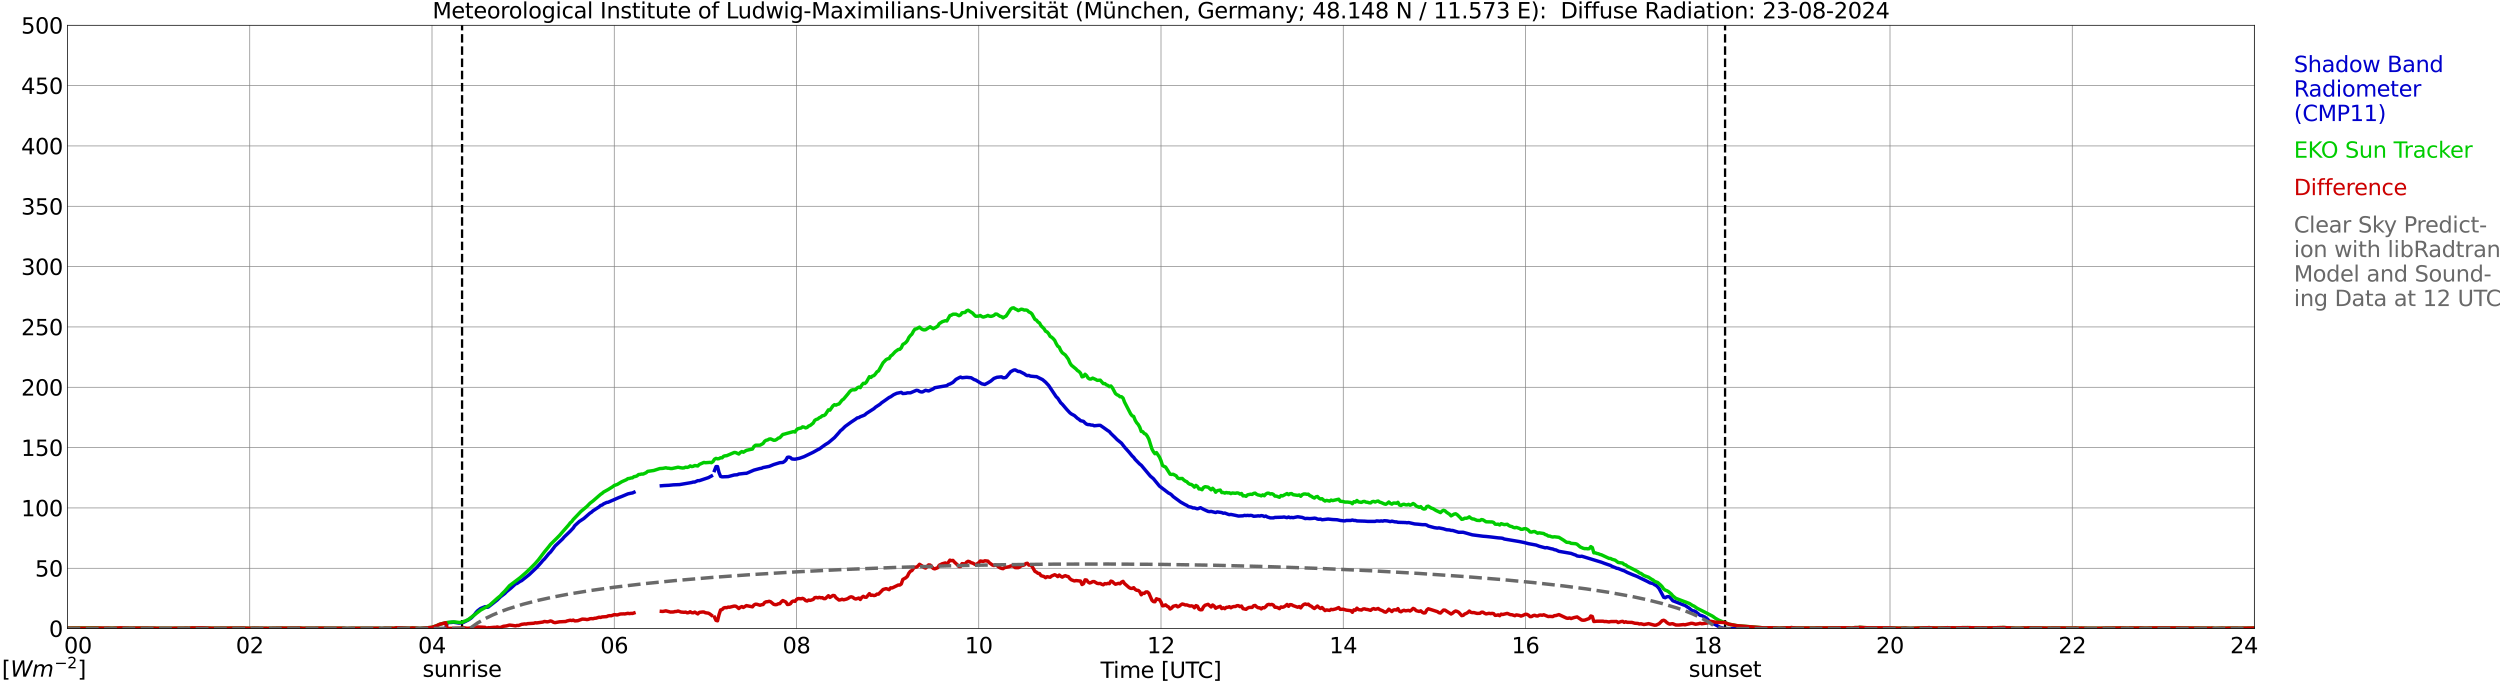 <?xml version="1.0" encoding="utf-8" standalone="no"?>
<!DOCTYPE svg PUBLIC "-//W3C//DTD SVG 1.1//EN"
  "http://www.w3.org/Graphics/SVG/1.1/DTD/svg11.dtd">
<svg xmlns:xlink="http://www.w3.org/1999/xlink" width="1085.4pt" height="296.64pt" viewBox="0 0 1085.4 296.64" xmlns="http://www.w3.org/2000/svg" version="1.1">
 <defs>
  <style type="text/css">*{stroke-linejoin: round; stroke-linecap: butt}</style>
 </defs>
 <g id="figure_1">
  <g id="patch_1">
   <path d="M 0 296.64 
L 1085.4 296.64 
L 1085.4 0 
L 0 0 
z
" style="fill: #ffffff"/>
  </g>
  <g id="axes_1">
   <g id="patch_2">
    <path d="M 29.306 272.909 
L 978.814 272.909 
L 978.814 10.976 
L 29.306 10.976 
z
" style="fill: #ffffff"/>
   </g>
   <g id="patch_3">
    <path d="M 978.814 272.909 
L 978.814 272.909 
L 978.814 10.976 
L 978.814 10.976 
z
" clip-path="url(#pf5f11481d0)" style="fill: #d3d3d3; opacity: 0.25; stroke: #d3d3d3; stroke-linejoin: miter"/>
   </g>
   <g id="matplotlib.axis_1">
    <g id="xtick_1">
     <g id="line2d_1">
      <path d="M 29.306 272.909 
L 29.306 10.976 
" clip-path="url(#pf5f11481d0)" style="fill: none; stroke: #808080; stroke-width: 0.3; stroke-linecap: square"/>
     </g>
     <g id="line2d_2"/>
     <g id="text_1">
      <!--    00 -->
      <g transform="translate(18.733 283.627) scale(0.095 -0.095)">
       <defs>
        <path id="DejaVuSans-20" transform="scale(0.016)"/>
        <path id="DejaVuSans-30" d="M 2034 4250 
Q 1547 4250 1301 3770 
Q 1056 3291 1056 2328 
Q 1056 1369 1301 889 
Q 1547 409 2034 409 
Q 2525 409 2770 889 
Q 3016 1369 3016 2328 
Q 3016 3291 2770 3770 
Q 2525 4250 2034 4250 
z
M 2034 4750 
Q 2819 4750 3233 4129 
Q 3647 3509 3647 2328 
Q 3647 1150 3233 529 
Q 2819 -91 2034 -91 
Q 1250 -91 836 529 
Q 422 1150 422 2328 
Q 422 3509 836 4129 
Q 1250 4750 2034 4750 
z
" transform="scale(0.016)"/>
       </defs>
       <use xlink:href="#DejaVuSans-20"/>
       <use xlink:href="#DejaVuSans-20" transform="translate(31.787 0)"/>
       <use xlink:href="#DejaVuSans-20" transform="translate(63.574 0)"/>
       <use xlink:href="#DejaVuSans-30" transform="translate(95.361 0)"/>
       <use xlink:href="#DejaVuSans-30" transform="translate(158.984 0)"/>
      </g>
     </g>
    </g>
    <g id="xtick_2">
     <g id="line2d_3">
      <path d="M 108.431 272.909 
L 108.431 10.976 
" clip-path="url(#pf5f11481d0)" style="fill: none; stroke: #808080; stroke-width: 0.3; stroke-linecap: square"/>
     </g>
     <g id="line2d_4"/>
     <g id="text_2">
      <!-- 02 -->
      <g transform="translate(102.387 283.627) scale(0.095 -0.095)">
       <defs>
        <path id="DejaVuSans-32" d="M 1228 531 
L 3431 531 
L 3431 0 
L 469 0 
L 469 531 
Q 828 903 1448 1529 
Q 2069 2156 2228 2338 
Q 2531 2678 2651 2914 
Q 2772 3150 2772 3378 
Q 2772 3750 2511 3984 
Q 2250 4219 1831 4219 
Q 1534 4219 1204 4116 
Q 875 4013 500 3803 
L 500 4441 
Q 881 4594 1212 4672 
Q 1544 4750 1819 4750 
Q 2544 4750 2975 4387 
Q 3406 4025 3406 3419 
Q 3406 3131 3298 2873 
Q 3191 2616 2906 2266 
Q 2828 2175 2409 1742 
Q 1991 1309 1228 531 
z
" transform="scale(0.016)"/>
       </defs>
       <use xlink:href="#DejaVuSans-30"/>
       <use xlink:href="#DejaVuSans-32" transform="translate(63.623 0)"/>
      </g>
     </g>
    </g>
    <g id="xtick_3">
     <g id="line2d_5">
      <path d="M 187.557 272.909 
L 187.557 10.976 
" clip-path="url(#pf5f11481d0)" style="fill: none; stroke: #808080; stroke-width: 0.3; stroke-linecap: square"/>
     </g>
     <g id="line2d_6"/>
     <g id="text_3">
      <!-- 04 -->
      <g transform="translate(181.513 283.627) scale(0.095 -0.095)">
       <defs>
        <path id="DejaVuSans-34" d="M 2419 4116 
L 825 1625 
L 2419 1625 
L 2419 4116 
z
M 2253 4666 
L 3047 4666 
L 3047 1625 
L 3713 1625 
L 3713 1100 
L 3047 1100 
L 3047 0 
L 2419 0 
L 2419 1100 
L 313 1100 
L 313 1709 
L 2253 4666 
z
" transform="scale(0.016)"/>
       </defs>
       <use xlink:href="#DejaVuSans-30"/>
       <use xlink:href="#DejaVuSans-34" transform="translate(63.623 0)"/>
      </g>
     </g>
    </g>
    <g id="xtick_4">
     <g id="line2d_7">
      <path d="M 266.683 272.909 
L 266.683 10.976 
" clip-path="url(#pf5f11481d0)" style="fill: none; stroke: #808080; stroke-width: 0.3; stroke-linecap: square"/>
     </g>
     <g id="line2d_8"/>
     <g id="text_4">
      <!-- 06 -->
      <g transform="translate(260.638 283.627) scale(0.095 -0.095)">
       <defs>
        <path id="DejaVuSans-36" d="M 2113 2584 
Q 1688 2584 1439 2293 
Q 1191 2003 1191 1497 
Q 1191 994 1439 701 
Q 1688 409 2113 409 
Q 2538 409 2786 701 
Q 3034 994 3034 1497 
Q 3034 2003 2786 2293 
Q 2538 2584 2113 2584 
z
M 3366 4563 
L 3366 3988 
Q 3128 4100 2886 4159 
Q 2644 4219 2406 4219 
Q 1781 4219 1451 3797 
Q 1122 3375 1075 2522 
Q 1259 2794 1537 2939 
Q 1816 3084 2150 3084 
Q 2853 3084 3261 2657 
Q 3669 2231 3669 1497 
Q 3669 778 3244 343 
Q 2819 -91 2113 -91 
Q 1303 -91 875 529 
Q 447 1150 447 2328 
Q 447 3434 972 4092 
Q 1497 4750 2381 4750 
Q 2619 4750 2861 4703 
Q 3103 4656 3366 4563 
z
" transform="scale(0.016)"/>
       </defs>
       <use xlink:href="#DejaVuSans-30"/>
       <use xlink:href="#DejaVuSans-36" transform="translate(63.623 0)"/>
      </g>
     </g>
    </g>
    <g id="xtick_5">
     <g id="line2d_9">
      <path d="M 345.808 272.909 
L 345.808 10.976 
" clip-path="url(#pf5f11481d0)" style="fill: none; stroke: #808080; stroke-width: 0.3; stroke-linecap: square"/>
     </g>
     <g id="line2d_10"/>
     <g id="text_5">
      <!-- 08 -->
      <g transform="translate(339.764 283.627) scale(0.095 -0.095)">
       <defs>
        <path id="DejaVuSans-38" d="M 2034 2216 
Q 1584 2216 1326 1975 
Q 1069 1734 1069 1313 
Q 1069 891 1326 650 
Q 1584 409 2034 409 
Q 2484 409 2743 651 
Q 3003 894 3003 1313 
Q 3003 1734 2745 1975 
Q 2488 2216 2034 2216 
z
M 1403 2484 
Q 997 2584 770 2862 
Q 544 3141 544 3541 
Q 544 4100 942 4425 
Q 1341 4750 2034 4750 
Q 2731 4750 3128 4425 
Q 3525 4100 3525 3541 
Q 3525 3141 3298 2862 
Q 3072 2584 2669 2484 
Q 3125 2378 3379 2068 
Q 3634 1759 3634 1313 
Q 3634 634 3220 271 
Q 2806 -91 2034 -91 
Q 1263 -91 848 271 
Q 434 634 434 1313 
Q 434 1759 690 2068 
Q 947 2378 1403 2484 
z
M 1172 3481 
Q 1172 3119 1398 2916 
Q 1625 2713 2034 2713 
Q 2441 2713 2670 2916 
Q 2900 3119 2900 3481 
Q 2900 3844 2670 4047 
Q 2441 4250 2034 4250 
Q 1625 4250 1398 4047 
Q 1172 3844 1172 3481 
z
" transform="scale(0.016)"/>
       </defs>
       <use xlink:href="#DejaVuSans-30"/>
       <use xlink:href="#DejaVuSans-38" transform="translate(63.623 0)"/>
      </g>
     </g>
    </g>
    <g id="xtick_6">
     <g id="line2d_11">
      <path d="M 424.934 272.909 
L 424.934 10.976 
" clip-path="url(#pf5f11481d0)" style="fill: none; stroke: #808080; stroke-width: 0.3; stroke-linecap: square"/>
     </g>
     <g id="line2d_12"/>
     <g id="text_6">
      <!-- 10 -->
      <g transform="translate(418.89 283.627) scale(0.095 -0.095)">
       <defs>
        <path id="DejaVuSans-31" d="M 794 531 
L 1825 531 
L 1825 4091 
L 703 3866 
L 703 4441 
L 1819 4666 
L 2450 4666 
L 2450 531 
L 3481 531 
L 3481 0 
L 794 0 
L 794 531 
z
" transform="scale(0.016)"/>
       </defs>
       <use xlink:href="#DejaVuSans-31"/>
       <use xlink:href="#DejaVuSans-30" transform="translate(63.623 0)"/>
      </g>
     </g>
    </g>
    <g id="xtick_7">
     <g id="line2d_13">
      <path d="M 504.06 272.909 
L 504.06 10.976 
" clip-path="url(#pf5f11481d0)" style="fill: none; stroke: #808080; stroke-width: 0.3; stroke-linecap: square"/>
     </g>
     <g id="line2d_14"/>
     <g id="text_7">
      <!-- 12 -->
      <g transform="translate(498.015 283.627) scale(0.095 -0.095)">
       <use xlink:href="#DejaVuSans-31"/>
       <use xlink:href="#DejaVuSans-32" transform="translate(63.623 0)"/>
      </g>
     </g>
    </g>
    <g id="xtick_8">
     <g id="line2d_15">
      <path d="M 583.185 272.909 
L 583.185 10.976 
" clip-path="url(#pf5f11481d0)" style="fill: none; stroke: #808080; stroke-width: 0.3; stroke-linecap: square"/>
     </g>
     <g id="line2d_16"/>
     <g id="text_8">
      <!-- 14 -->
      <g transform="translate(577.141 283.627) scale(0.095 -0.095)">
       <use xlink:href="#DejaVuSans-31"/>
       <use xlink:href="#DejaVuSans-34" transform="translate(63.623 0)"/>
      </g>
     </g>
    </g>
    <g id="xtick_9">
     <g id="line2d_17">
      <path d="M 662.311 272.909 
L 662.311 10.976 
" clip-path="url(#pf5f11481d0)" style="fill: none; stroke: #808080; stroke-width: 0.3; stroke-linecap: square"/>
     </g>
     <g id="line2d_18"/>
     <g id="text_9">
      <!-- 16 -->
      <g transform="translate(656.267 283.627) scale(0.095 -0.095)">
       <use xlink:href="#DejaVuSans-31"/>
       <use xlink:href="#DejaVuSans-36" transform="translate(63.623 0)"/>
      </g>
     </g>
    </g>
    <g id="xtick_10">
     <g id="line2d_19">
      <path d="M 741.437 272.909 
L 741.437 10.976 
" clip-path="url(#pf5f11481d0)" style="fill: none; stroke: #808080; stroke-width: 0.3; stroke-linecap: square"/>
     </g>
     <g id="line2d_20"/>
     <g id="text_10">
      <!-- 18 -->
      <g transform="translate(735.392 283.627) scale(0.095 -0.095)">
       <use xlink:href="#DejaVuSans-31"/>
       <use xlink:href="#DejaVuSans-38" transform="translate(63.623 0)"/>
      </g>
     </g>
    </g>
    <g id="xtick_11">
     <g id="line2d_21">
      <path d="M 820.562 272.909 
L 820.562 10.976 
" clip-path="url(#pf5f11481d0)" style="fill: none; stroke: #808080; stroke-width: 0.3; stroke-linecap: square"/>
     </g>
     <g id="line2d_22"/>
     <g id="text_11">
      <!-- 20 -->
      <g transform="translate(814.518 283.627) scale(0.095 -0.095)">
       <use xlink:href="#DejaVuSans-32"/>
       <use xlink:href="#DejaVuSans-30" transform="translate(63.623 0)"/>
      </g>
     </g>
    </g>
    <g id="xtick_12">
     <g id="line2d_23">
      <path d="M 899.688 272.909 
L 899.688 10.976 
" clip-path="url(#pf5f11481d0)" style="fill: none; stroke: #808080; stroke-width: 0.3; stroke-linecap: square"/>
     </g>
     <g id="line2d_24"/>
     <g id="text_12">
      <!-- 22 -->
      <g transform="translate(893.644 283.627) scale(0.095 -0.095)">
       <use xlink:href="#DejaVuSans-32"/>
       <use xlink:href="#DejaVuSans-32" transform="translate(63.623 0)"/>
      </g>
     </g>
    </g>
    <g id="xtick_13">
     <g id="line2d_25">
      <path d="M 978.814 272.909 
L 978.814 10.976 
" clip-path="url(#pf5f11481d0)" style="fill: none; stroke: #808080; stroke-width: 0.3; stroke-linecap: square"/>
     </g>
     <g id="line2d_26"/>
     <g id="text_13">
      <!-- 24    -->
      <g transform="translate(968.241 283.627) scale(0.095 -0.095)">
       <use xlink:href="#DejaVuSans-32"/>
       <use xlink:href="#DejaVuSans-34" transform="translate(63.623 0)"/>
       <use xlink:href="#DejaVuSans-20" transform="translate(127.246 0)"/>
       <use xlink:href="#DejaVuSans-20" transform="translate(159.033 0)"/>
       <use xlink:href="#DejaVuSans-20" transform="translate(190.82 0)"/>
      </g>
     </g>
    </g>
    <g id="text_14">
     <!-- Time [UTC] -->
     <g transform="translate(477.806 294.322) scale(0.095 -0.095)">
      <defs>
       <path id="DejaVuSans-54" d="M -19 4666 
L 3928 4666 
L 3928 4134 
L 2272 4134 
L 2272 0 
L 1638 0 
L 1638 4134 
L -19 4134 
L -19 4666 
z
" transform="scale(0.016)"/>
       <path id="DejaVuSans-69" d="M 603 3500 
L 1178 3500 
L 1178 0 
L 603 0 
L 603 3500 
z
M 603 4863 
L 1178 4863 
L 1178 4134 
L 603 4134 
L 603 4863 
z
" transform="scale(0.016)"/>
       <path id="DejaVuSans-6d" d="M 3328 2828 
Q 3544 3216 3844 3400 
Q 4144 3584 4550 3584 
Q 5097 3584 5394 3201 
Q 5691 2819 5691 2113 
L 5691 0 
L 5113 0 
L 5113 2094 
Q 5113 2597 4934 2840 
Q 4756 3084 4391 3084 
Q 3944 3084 3684 2787 
Q 3425 2491 3425 1978 
L 3425 0 
L 2847 0 
L 2847 2094 
Q 2847 2600 2669 2842 
Q 2491 3084 2119 3084 
Q 1678 3084 1418 2786 
Q 1159 2488 1159 1978 
L 1159 0 
L 581 0 
L 581 3500 
L 1159 3500 
L 1159 2956 
Q 1356 3278 1631 3431 
Q 1906 3584 2284 3584 
Q 2666 3584 2933 3390 
Q 3200 3197 3328 2828 
z
" transform="scale(0.016)"/>
       <path id="DejaVuSans-65" d="M 3597 1894 
L 3597 1613 
L 953 1613 
Q 991 1019 1311 708 
Q 1631 397 2203 397 
Q 2534 397 2845 478 
Q 3156 559 3463 722 
L 3463 178 
Q 3153 47 2828 -22 
Q 2503 -91 2169 -91 
Q 1331 -91 842 396 
Q 353 884 353 1716 
Q 353 2575 817 3079 
Q 1281 3584 2069 3584 
Q 2775 3584 3186 3129 
Q 3597 2675 3597 1894 
z
M 3022 2063 
Q 3016 2534 2758 2815 
Q 2500 3097 2075 3097 
Q 1594 3097 1305 2825 
Q 1016 2553 972 2059 
L 3022 2063 
z
" transform="scale(0.016)"/>
       <path id="DejaVuSans-5b" d="M 550 4863 
L 1875 4863 
L 1875 4416 
L 1125 4416 
L 1125 -397 
L 1875 -397 
L 1875 -844 
L 550 -844 
L 550 4863 
z
" transform="scale(0.016)"/>
       <path id="DejaVuSans-55" d="M 556 4666 
L 1191 4666 
L 1191 1831 
Q 1191 1081 1462 751 
Q 1734 422 2344 422 
Q 2950 422 3222 751 
Q 3494 1081 3494 1831 
L 3494 4666 
L 4128 4666 
L 4128 1753 
Q 4128 841 3676 375 
Q 3225 -91 2344 -91 
Q 1459 -91 1007 375 
Q 556 841 556 1753 
L 556 4666 
z
" transform="scale(0.016)"/>
       <path id="DejaVuSans-43" d="M 4122 4306 
L 4122 3641 
Q 3803 3938 3442 4084 
Q 3081 4231 2675 4231 
Q 1875 4231 1450 3742 
Q 1025 3253 1025 2328 
Q 1025 1406 1450 917 
Q 1875 428 2675 428 
Q 3081 428 3442 575 
Q 3803 722 4122 1019 
L 4122 359 
Q 3791 134 3420 21 
Q 3050 -91 2638 -91 
Q 1578 -91 968 557 
Q 359 1206 359 2328 
Q 359 3453 968 4101 
Q 1578 4750 2638 4750 
Q 3056 4750 3426 4639 
Q 3797 4528 4122 4306 
z
" transform="scale(0.016)"/>
       <path id="DejaVuSans-5d" d="M 1947 4863 
L 1947 -844 
L 622 -844 
L 622 -397 
L 1369 -397 
L 1369 4416 
L 622 4416 
L 622 4863 
L 1947 4863 
z
" transform="scale(0.016)"/>
      </defs>
      <use xlink:href="#DejaVuSans-54"/>
      <use xlink:href="#DejaVuSans-69" transform="translate(57.959 0)"/>
      <use xlink:href="#DejaVuSans-6d" transform="translate(85.742 0)"/>
      <use xlink:href="#DejaVuSans-65" transform="translate(183.154 0)"/>
      <use xlink:href="#DejaVuSans-20" transform="translate(244.678 0)"/>
      <use xlink:href="#DejaVuSans-5b" transform="translate(276.465 0)"/>
      <use xlink:href="#DejaVuSans-55" transform="translate(315.479 0)"/>
      <use xlink:href="#DejaVuSans-54" transform="translate(388.672 0)"/>
      <use xlink:href="#DejaVuSans-43" transform="translate(443.881 0)"/>
      <use xlink:href="#DejaVuSans-5d" transform="translate(513.705 0)"/>
     </g>
    </g>
   </g>
   <g id="matplotlib.axis_2">
    <g id="ytick_1">
     <g id="line2d_27">
      <path d="M 29.306 272.909 
L 978.814 272.909 
" clip-path="url(#pf5f11481d0)" style="fill: none; stroke: #808080; stroke-width: 0.3; stroke-linecap: square"/>
     </g>
     <g id="line2d_28"/>
     <g id="text_15">
      <!-- 0 -->
      <g transform="translate(21.261 276.518) scale(0.095 -0.095)">
       <use xlink:href="#DejaVuSans-30"/>
      </g>
     </g>
    </g>
    <g id="ytick_2">
     <g id="line2d_29">
      <path d="M 29.306 246.715 
L 978.814 246.715 
" clip-path="url(#pf5f11481d0)" style="fill: none; stroke: #808080; stroke-width: 0.3; stroke-linecap: square"/>
     </g>
     <g id="line2d_30"/>
     <g id="text_16">
      <!-- 50 -->
      <g transform="translate(15.217 250.325) scale(0.095 -0.095)">
       <defs>
        <path id="DejaVuSans-35" d="M 691 4666 
L 3169 4666 
L 3169 4134 
L 1269 4134 
L 1269 2991 
Q 1406 3038 1543 3061 
Q 1681 3084 1819 3084 
Q 2600 3084 3056 2656 
Q 3513 2228 3513 1497 
Q 3513 744 3044 326 
Q 2575 -91 1722 -91 
Q 1428 -91 1123 -41 
Q 819 9 494 109 
L 494 744 
Q 775 591 1075 516 
Q 1375 441 1709 441 
Q 2250 441 2565 725 
Q 2881 1009 2881 1497 
Q 2881 1984 2565 2268 
Q 2250 2553 1709 2553 
Q 1456 2553 1204 2497 
Q 953 2441 691 2322 
L 691 4666 
z
" transform="scale(0.016)"/>
       </defs>
       <use xlink:href="#DejaVuSans-35"/>
       <use xlink:href="#DejaVuSans-30" transform="translate(63.623 0)"/>
      </g>
     </g>
    </g>
    <g id="ytick_3">
     <g id="line2d_31">
      <path d="M 29.306 220.522 
L 978.814 220.522 
" clip-path="url(#pf5f11481d0)" style="fill: none; stroke: #808080; stroke-width: 0.3; stroke-linecap: square"/>
     </g>
     <g id="line2d_32"/>
     <g id="text_17">
      <!-- 100 -->
      <g transform="translate(9.173 224.131) scale(0.095 -0.095)">
       <use xlink:href="#DejaVuSans-31"/>
       <use xlink:href="#DejaVuSans-30" transform="translate(63.623 0)"/>
       <use xlink:href="#DejaVuSans-30" transform="translate(127.246 0)"/>
      </g>
     </g>
    </g>
    <g id="ytick_4">
     <g id="line2d_33">
      <path d="M 29.306 194.329 
L 978.814 194.329 
" clip-path="url(#pf5f11481d0)" style="fill: none; stroke: #808080; stroke-width: 0.3; stroke-linecap: square"/>
     </g>
     <g id="line2d_34"/>
     <g id="text_18">
      <!-- 150 -->
      <g transform="translate(9.173 197.938) scale(0.095 -0.095)">
       <use xlink:href="#DejaVuSans-31"/>
       <use xlink:href="#DejaVuSans-35" transform="translate(63.623 0)"/>
       <use xlink:href="#DejaVuSans-30" transform="translate(127.246 0)"/>
      </g>
     </g>
    </g>
    <g id="ytick_5">
     <g id="line2d_35">
      <path d="M 29.306 168.136 
L 978.814 168.136 
" clip-path="url(#pf5f11481d0)" style="fill: none; stroke: #808080; stroke-width: 0.3; stroke-linecap: square"/>
     </g>
     <g id="line2d_36"/>
     <g id="text_19">
      <!-- 200 -->
      <g transform="translate(9.173 171.745) scale(0.095 -0.095)">
       <use xlink:href="#DejaVuSans-32"/>
       <use xlink:href="#DejaVuSans-30" transform="translate(63.623 0)"/>
       <use xlink:href="#DejaVuSans-30" transform="translate(127.246 0)"/>
      </g>
     </g>
    </g>
    <g id="ytick_6">
     <g id="line2d_37">
      <path d="M 29.306 141.942 
L 978.814 141.942 
" clip-path="url(#pf5f11481d0)" style="fill: none; stroke: #808080; stroke-width: 0.3; stroke-linecap: square"/>
     </g>
     <g id="line2d_38"/>
     <g id="text_20">
      <!-- 250 -->
      <g transform="translate(9.173 145.551) scale(0.095 -0.095)">
       <use xlink:href="#DejaVuSans-32"/>
       <use xlink:href="#DejaVuSans-35" transform="translate(63.623 0)"/>
       <use xlink:href="#DejaVuSans-30" transform="translate(127.246 0)"/>
      </g>
     </g>
    </g>
    <g id="ytick_7">
     <g id="line2d_39">
      <path d="M 29.306 115.749 
L 978.814 115.749 
" clip-path="url(#pf5f11481d0)" style="fill: none; stroke: #808080; stroke-width: 0.3; stroke-linecap: square"/>
     </g>
     <g id="line2d_40"/>
     <g id="text_21">
      <!-- 300 -->
      <g transform="translate(9.173 119.358) scale(0.095 -0.095)">
       <defs>
        <path id="DejaVuSans-33" d="M 2597 2516 
Q 3050 2419 3304 2112 
Q 3559 1806 3559 1356 
Q 3559 666 3084 287 
Q 2609 -91 1734 -91 
Q 1441 -91 1130 -33 
Q 819 25 488 141 
L 488 750 
Q 750 597 1062 519 
Q 1375 441 1716 441 
Q 2309 441 2620 675 
Q 2931 909 2931 1356 
Q 2931 1769 2642 2001 
Q 2353 2234 1838 2234 
L 1294 2234 
L 1294 2753 
L 1863 2753 
Q 2328 2753 2575 2939 
Q 2822 3125 2822 3475 
Q 2822 3834 2567 4026 
Q 2313 4219 1838 4219 
Q 1578 4219 1281 4162 
Q 984 4106 628 3988 
L 628 4550 
Q 988 4650 1302 4700 
Q 1616 4750 1894 4750 
Q 2613 4750 3031 4423 
Q 3450 4097 3450 3541 
Q 3450 3153 3228 2886 
Q 3006 2619 2597 2516 
z
" transform="scale(0.016)"/>
       </defs>
       <use xlink:href="#DejaVuSans-33"/>
       <use xlink:href="#DejaVuSans-30" transform="translate(63.623 0)"/>
       <use xlink:href="#DejaVuSans-30" transform="translate(127.246 0)"/>
      </g>
     </g>
    </g>
    <g id="ytick_8">
     <g id="line2d_41">
      <path d="M 29.306 89.556 
L 978.814 89.556 
" clip-path="url(#pf5f11481d0)" style="fill: none; stroke: #808080; stroke-width: 0.3; stroke-linecap: square"/>
     </g>
     <g id="line2d_42"/>
     <g id="text_22">
      <!-- 350 -->
      <g transform="translate(9.173 93.165) scale(0.095 -0.095)">
       <use xlink:href="#DejaVuSans-33"/>
       <use xlink:href="#DejaVuSans-35" transform="translate(63.623 0)"/>
       <use xlink:href="#DejaVuSans-30" transform="translate(127.246 0)"/>
      </g>
     </g>
    </g>
    <g id="ytick_9">
     <g id="line2d_43">
      <path d="M 29.306 63.362 
L 978.814 63.362 
" clip-path="url(#pf5f11481d0)" style="fill: none; stroke: #808080; stroke-width: 0.3; stroke-linecap: square"/>
     </g>
     <g id="line2d_44"/>
     <g id="text_23">
      <!-- 400 -->
      <g transform="translate(9.173 66.972) scale(0.095 -0.095)">
       <use xlink:href="#DejaVuSans-34"/>
       <use xlink:href="#DejaVuSans-30" transform="translate(63.623 0)"/>
       <use xlink:href="#DejaVuSans-30" transform="translate(127.246 0)"/>
      </g>
     </g>
    </g>
    <g id="ytick_10">
     <g id="line2d_45">
      <path d="M 29.306 37.169 
L 978.814 37.169 
" clip-path="url(#pf5f11481d0)" style="fill: none; stroke: #808080; stroke-width: 0.3; stroke-linecap: square"/>
     </g>
     <g id="line2d_46"/>
     <g id="text_24">
      <!-- 450 -->
      <g transform="translate(9.173 40.778) scale(0.095 -0.095)">
       <use xlink:href="#DejaVuSans-34"/>
       <use xlink:href="#DejaVuSans-35" transform="translate(63.623 0)"/>
       <use xlink:href="#DejaVuSans-30" transform="translate(127.246 0)"/>
      </g>
     </g>
    </g>
    <g id="ytick_11">
     <g id="line2d_47">
      <path d="M 29.306 10.976 
L 978.814 10.976 
" clip-path="url(#pf5f11481d0)" style="fill: none; stroke: #808080; stroke-width: 0.3; stroke-linecap: square"/>
     </g>
     <g id="line2d_48"/>
     <g id="text_25">
      <!-- 500 -->
      <g transform="translate(9.173 14.585) scale(0.095 -0.095)">
       <use xlink:href="#DejaVuSans-35"/>
       <use xlink:href="#DejaVuSans-30" transform="translate(63.623 0)"/>
       <use xlink:href="#DejaVuSans-30" transform="translate(127.246 0)"/>
      </g>
     </g>
    </g>
   </g>
   <g id="line2d_49">
    <path d="M 200.613 272.909 
L 200.613 10.976 
" clip-path="url(#pf5f11481d0)" style="fill: none; stroke-dasharray: 3.7,1.6; stroke-dashoffset: 0; stroke: #000000"/>
   </g>
   <g id="line2d_50">
    <path d="M 748.954 272.909 
L 748.954 10.976 
" clip-path="url(#pf5f11481d0)" style="fill: none; stroke-dasharray: 3.7,1.6; stroke-dashoffset: 0; stroke: #000000"/>
   </g>
   <g id="line2d_51">
    <path d="M 29.306 272.909 
L 193.492 272.909 
L 194.151 270.337 
L 196.129 270.237 
L 196.788 270.132 
L 199.426 270.536 
L 201.404 270.132 
L 203.382 269.126 
L 204.701 268.22 
L 206.02 266.811 
L 206.679 265.905 
L 207.339 265.197 
L 208.657 264.192 
L 210.635 263.385 
L 211.295 263.689 
L 211.954 263.584 
L 215.91 260.462 
L 217.229 259.152 
L 219.207 257.643 
L 219.867 256.936 
L 221.845 255.323 
L 223.823 253.51 
L 224.482 253.311 
L 225.801 252.405 
L 226.461 252.101 
L 229.757 249.482 
L 233.054 246.359 
L 235.033 244.143 
L 235.692 243.337 
L 236.351 242.734 
L 238.329 240.314 
L 238.989 239.711 
L 240.308 237.998 
L 240.967 237.092 
L 244.264 233.965 
L 244.923 233.163 
L 247.561 230.643 
L 248.88 229.234 
L 249.539 228.223 
L 251.517 226.41 
L 253.495 225.101 
L 256.133 222.785 
L 256.792 222.382 
L 257.451 221.779 
L 260.089 220.066 
L 260.748 219.459 
L 261.408 219.26 
L 262.067 218.757 
L 263.386 218.149 
L 264.045 218.05 
L 268.661 216.033 
L 269.98 215.53 
L 272.617 214.424 
L 273.936 214.121 
L 274.595 214.021 
L 275.255 213.717 
M 287.124 210.899 
L 288.442 210.794 
L 290.42 210.694 
L 292.399 210.495 
L 295.036 210.391 
L 300.311 209.484 
L 300.971 209.285 
L 301.63 209.285 
L 302.949 208.683 
L 303.608 208.683 
L 307.564 207.373 
L 308.883 206.666 
M 310.202 204.303 
L 310.861 202.59 
L 311.521 202.59 
L 312.18 205.21 
L 312.839 206.823 
L 313.499 207.022 
L 316.136 206.923 
L 318.774 206.215 
L 320.093 206.116 
L 320.752 205.812 
L 323.39 205.513 
L 324.049 205.513 
L 327.346 204.099 
L 329.983 203.397 
L 330.643 203.297 
L 331.302 202.994 
L 333.94 202.491 
L 335.918 201.684 
L 338.555 200.877 
L 339.874 200.778 
L 340.533 200.374 
L 341.193 199.767 
L 341.852 198.562 
L 342.512 198.457 
L 343.171 198.661 
L 343.83 199.264 
L 345.149 199.368 
L 347.127 198.965 
L 349.105 198.258 
L 353.062 196.346 
L 355.04 195.235 
L 355.699 194.931 
L 358.337 193.019 
L 359.655 192.212 
L 360.974 191.107 
L 362.293 189.996 
L 364.271 187.781 
L 364.93 186.974 
L 365.59 186.471 
L 366.909 185.161 
L 369.546 183.249 
L 371.524 181.939 
L 372.184 181.431 
L 372.843 181.332 
L 373.502 180.928 
L 374.821 180.425 
L 375.481 180.122 
L 376.14 179.519 
L 379.437 177.403 
L 380.096 176.8 
L 382.074 175.491 
L 382.734 174.883 
L 384.053 173.977 
L 386.031 172.567 
L 386.69 172.264 
L 388.009 171.357 
L 389.328 170.755 
L 391.306 170.352 
L 391.965 170.854 
L 393.284 170.755 
L 393.943 170.556 
L 395.262 170.556 
L 397.899 169.445 
L 398.559 169.545 
L 399.218 169.948 
L 399.878 170.152 
L 400.537 170.152 
L 401.856 169.445 
L 403.175 169.749 
L 405.153 168.843 
L 405.812 168.335 
L 411.087 167.428 
L 411.746 166.925 
L 412.406 166.726 
L 413.725 166.019 
L 415.043 164.709 
L 416.362 164.007 
L 417.022 163.704 
L 417.681 164.007 
L 419.659 163.803 
L 421.637 164.007 
L 422.956 164.809 
L 423.615 165.013 
L 426.253 166.627 
L 427.572 166.925 
L 428.89 166.223 
L 430.209 165.417 
L 431.528 164.306 
L 432.847 163.803 
L 434.825 163.604 
L 435.484 164.007 
L 436.144 164.007 
L 436.803 163.803 
L 438.781 161.388 
L 440.1 160.681 
L 440.759 160.581 
L 442.078 161.283 
L 442.737 161.283 
L 444.716 162.294 
L 445.375 162.797 
L 446.034 163.096 
L 446.694 162.996 
L 447.353 163.3 
L 449.331 163.499 
L 449.991 163.499 
L 452.628 164.809 
L 453.947 165.92 
L 455.266 167.329 
L 458.563 172.264 
L 459.222 172.871 
L 460.541 174.883 
L 461.2 175.491 
L 463.178 177.806 
L 464.497 179.215 
L 465.156 179.723 
L 466.475 180.425 
L 467.794 181.636 
L 468.453 182.039 
L 469.113 182.641 
L 470.431 182.945 
L 471.091 183.652 
L 471.75 184.155 
L 472.409 184.354 
L 473.069 184.354 
L 473.728 184.559 
L 474.388 184.559 
L 475.047 184.857 
L 477.025 184.658 
L 477.685 184.658 
L 479.003 185.565 
L 480.981 186.974 
L 481.641 187.377 
L 482.3 188.184 
L 484.278 190.096 
L 484.938 190.803 
L 486.916 192.417 
L 488.235 194.13 
L 490.213 196.346 
L 491.532 197.954 
L 492.191 198.562 
L 492.85 199.468 
L 494.828 201.48 
L 495.488 201.988 
L 499.444 206.718 
L 500.763 207.829 
L 503.4 211.051 
L 507.357 214.073 
L 508.016 214.377 
L 508.675 214.88 
L 509.335 215.587 
L 512.632 218.002 
L 514.61 219.113 
L 515.269 219.412 
L 515.929 219.92 
L 517.247 220.218 
L 517.907 220.522 
L 518.566 220.522 
L 519.885 220.926 
L 521.204 220.423 
L 522.522 221.125 
L 524.501 222.031 
L 525.16 222.136 
L 525.819 222.031 
L 527.797 222.539 
L 528.457 222.235 
L 530.435 222.539 
L 531.094 222.838 
L 531.754 222.738 
L 533.073 223.241 
L 533.732 223.445 
L 534.391 223.341 
L 536.369 223.744 
L 537.688 224.048 
L 539.666 223.948 
L 540.326 223.744 
L 540.985 223.849 
L 541.644 223.744 
L 542.304 223.849 
L 542.963 223.744 
L 543.623 223.849 
L 544.282 224.147 
L 545.601 224.048 
L 546.26 223.948 
L 546.919 224.048 
L 547.579 223.849 
L 548.238 223.948 
L 548.898 224.252 
L 549.557 224.048 
L 550.216 224.451 
L 551.535 224.855 
L 552.854 224.855 
L 553.513 224.65 
L 556.81 224.551 
L 557.47 224.451 
L 558.788 224.755 
L 559.448 224.451 
L 560.107 224.755 
L 560.766 224.65 
L 561.426 224.755 
L 563.404 224.352 
L 565.382 224.65 
L 566.701 225.158 
L 567.36 225.054 
L 568.679 225.158 
L 569.998 225.054 
L 570.657 224.954 
L 571.317 225.054 
L 571.976 225.357 
L 572.635 225.457 
L 573.295 225.357 
L 573.954 225.661 
L 576.592 225.357 
L 578.57 225.562 
L 580.548 225.661 
L 581.867 225.96 
L 583.845 226.164 
L 584.504 225.96 
L 586.482 225.96 
L 587.142 225.761 
L 587.801 225.96 
L 588.46 225.96 
L 589.12 226.164 
L 592.417 226.264 
L 593.736 226.363 
L 597.032 226.363 
L 597.692 226.164 
L 599.011 226.264 
L 599.67 226.164 
L 600.329 226.264 
L 600.989 226.065 
L 602.307 226.164 
L 603.626 226.468 
L 604.286 226.264 
L 605.604 226.568 
L 606.264 226.568 
L 606.923 226.767 
L 610.22 226.871 
L 610.879 226.971 
L 611.539 226.871 
L 612.858 227.17 
L 614.176 227.474 
L 615.495 227.573 
L 617.473 227.778 
L 618.792 227.778 
L 619.451 227.977 
L 620.111 228.38 
L 622.748 229.087 
L 624.067 229.286 
L 624.726 229.187 
L 626.705 229.59 
L 628.023 229.994 
L 629.342 230.093 
L 630.001 230.292 
L 630.661 230.292 
L 633.298 231.099 
L 635.276 231.099 
L 639.233 232.21 
L 643.848 232.812 
L 645.167 232.912 
L 647.145 233.116 
L 650.442 233.519 
L 651.761 233.619 
L 652.42 233.718 
L 653.08 234.022 
L 659.674 235.128 
L 661.652 235.531 
L 663.63 236.039 
L 666.927 236.642 
L 668.246 237.144 
L 670.883 237.852 
L 671.542 237.747 
L 673.521 238.255 
L 674.18 238.355 
L 674.839 238.658 
L 675.499 238.758 
L 676.817 239.36 
L 682.092 240.267 
L 683.411 240.77 
L 684.071 240.974 
L 684.73 241.377 
L 686.049 241.576 
L 686.708 241.477 
L 695.28 244.096 
L 696.599 244.599 
L 699.236 245.505 
L 699.896 245.909 
L 701.215 246.412 
L 701.874 246.715 
L 702.533 246.815 
L 704.511 247.622 
L 705.171 247.826 
L 706.49 248.528 
L 709.127 249.639 
L 710.446 250.142 
L 715.062 252.358 
L 716.38 253.065 
L 717.699 253.363 
L 718.358 253.866 
L 719.018 254.17 
L 719.677 254.773 
L 720.337 255.579 
L 722.315 259.309 
L 722.974 259.508 
L 723.633 259.105 
L 724.293 259.005 
L 724.952 259.21 
L 726.271 260.818 
L 727.59 261.321 
L 728.909 261.829 
L 730.887 262.631 
L 731.546 262.835 
L 733.524 264.145 
L 734.184 264.747 
L 734.843 265.15 
L 735.502 265.25 
L 736.162 265.554 
L 738.14 267.167 
L 738.799 267.267 
L 740.118 267.869 
L 741.437 268.88 
L 742.096 269.687 
L 742.756 270.19 
L 744.734 271.196 
L 746.712 272.306 
L 748.69 272.909 
L 978.154 272.909 
L 978.154 272.909 
" clip-path="url(#pf5f11481d0)" style="fill: none; stroke: #0000cc; stroke-width: 1.5; stroke-linecap: square"/>
   </g>
   <g id="line2d_52">
    <path d="M 28.646 272.688 
L 31.284 272.663 
L 35.24 272.618 
L 37.218 272.624 
L 39.856 272.6 
L 42.493 272.595 
L 44.472 272.738 
L 55.681 272.633 
L 56.34 272.723 
L 57.659 272.695 
L 59.637 272.673 
L 62.934 272.667 
L 65.572 272.713 
L 66.89 272.708 
L 68.209 272.778 
L 79.419 272.735 
L 80.737 272.706 
L 82.056 272.729 
L 83.375 272.605 
L 85.353 272.614 
L 86.672 272.565 
L 87.991 272.564 
L 91.947 272.745 
L 105.794 272.653 
L 107.113 272.748 
L 108.431 272.755 
L 110.41 272.689 
L 116.344 272.787 
L 118.322 272.747 
L 122.278 272.682 
L 123.597 272.714 
L 130.191 272.654 
L 131.51 272.77 
L 132.829 272.74 
L 138.763 272.714 
L 140.741 272.716 
L 142.719 272.749 
L 149.313 272.746 
L 150.632 272.854 
L 152.61 272.77 
L 164.479 272.751 
L 165.798 272.862 
L 167.116 272.721 
L 171.073 272.754 
L 172.391 272.522 
L 177.666 272.756 
L 178.985 272.629 
L 180.304 272.683 
L 182.282 272.856 
L 187.557 272.365 
L 189.535 271.676 
L 190.854 271.061 
L 193.492 270.369 
L 196.129 270.038 
L 197.448 270.024 
L 199.426 270.255 
L 200.745 270.192 
L 201.404 269.769 
L 202.063 269.597 
L 203.382 268.925 
L 206.679 266.411 
L 208.657 264.889 
L 212.614 262.705 
L 215.91 259.753 
L 217.229 258.683 
L 217.889 257.875 
L 219.207 256.584 
L 221.186 254.302 
L 225.801 250.807 
L 228.439 248.518 
L 230.417 246.639 
L 232.395 244.634 
L 233.714 243.124 
L 236.351 239.644 
L 238.329 237.248 
L 238.989 236.382 
L 241.626 233.776 
L 242.945 232.434 
L 244.264 230.9 
L 246.901 227.897 
L 247.561 227.015 
L 248.22 226.448 
L 248.88 225.55 
L 250.858 223.49 
L 252.176 222.086 
L 253.495 220.99 
L 254.814 219.883 
L 256.133 218.514 
L 257.451 217.502 
L 260.748 214.631 
L 261.408 214.195 
L 262.067 213.619 
L 264.045 212.533 
L 266.023 211.292 
L 266.683 210.78 
L 268.002 210.319 
L 269.98 209.137 
L 271.958 208.259 
L 272.617 207.797 
L 273.277 207.726 
L 273.936 207.515 
L 274.595 207.459 
L 275.255 206.933 
L 275.914 206.854 
L 276.573 206.601 
L 277.233 206.022 
L 277.892 205.97 
L 278.552 205.801 
L 279.211 205.824 
L 280.53 205.231 
L 281.189 204.645 
L 282.508 204.464 
L 283.827 204.271 
L 286.464 203.428 
L 287.783 203.355 
L 289.102 203.088 
L 289.761 203.265 
L 290.42 203.274 
L 291.08 203.417 
L 291.739 203.424 
L 294.377 202.85 
L 295.696 203.111 
L 296.355 203.192 
L 297.014 203.125 
L 297.674 202.828 
L 298.333 202.942 
L 298.992 202.751 
L 299.652 202.278 
L 300.311 202.573 
L 300.971 202.443 
L 301.63 202.116 
L 302.949 202.305 
L 303.608 201.641 
L 304.927 201.073 
L 305.586 200.766 
L 306.246 200.892 
L 308.224 200.749 
L 308.883 200.864 
L 309.543 200.399 
L 310.202 199.373 
L 310.861 199.02 
L 311.521 199.208 
L 312.18 199.117 
L 312.839 198.731 
L 313.499 198.773 
L 314.158 198.089 
L 314.818 197.895 
L 315.477 197.858 
L 318.774 196.442 
L 319.433 196.499 
L 320.752 197.106 
L 321.411 196.47 
L 322.071 196.054 
L 322.73 196.339 
L 324.049 195.533 
L 325.368 195.233 
L 326.686 194.955 
L 327.346 193.841 
L 328.005 193.3 
L 329.983 193.273 
L 331.302 192.547 
L 331.961 191.596 
L 332.621 191.156 
L 333.28 191.016 
L 333.94 190.624 
L 334.599 190.553 
L 335.918 191.152 
L 336.577 191.097 
L 337.236 190.749 
L 337.896 190.211 
L 338.555 190.036 
L 339.874 188.608 
L 340.533 188.482 
L 341.852 188.098 
L 343.83 187.563 
L 344.49 187.385 
L 345.149 187.566 
L 345.808 186.618 
L 346.468 186.114 
L 347.787 185.824 
L 348.446 185.326 
L 349.105 185.454 
L 349.765 185.778 
L 350.424 185.573 
L 351.083 184.958 
L 351.743 184.721 
L 353.062 183.677 
L 353.721 182.518 
L 354.38 182.108 
L 355.04 181.911 
L 355.699 181.358 
L 356.359 181.069 
L 357.018 180.493 
L 357.677 180.43 
L 358.337 179.987 
L 359.655 177.942 
L 360.315 178.073 
L 361.634 176.213 
L 362.293 175.693 
L 362.952 175.892 
L 363.612 175.568 
L 364.271 175.393 
L 365.59 173.721 
L 366.249 173.271 
L 368.227 170.922 
L 368.887 170.047 
L 369.546 169.45 
L 370.206 169.226 
L 370.865 169.257 
L 371.524 169.107 
L 372.184 168.394 
L 372.843 168.066 
L 373.502 168.294 
L 374.162 167.185 
L 374.821 166.42 
L 375.481 166.507 
L 376.14 165.908 
L 377.459 163.543 
L 378.118 163.867 
L 378.777 163.272 
L 379.437 163.066 
L 380.096 162.335 
L 380.756 161.41 
L 381.415 161.043 
L 383.393 157.511 
L 384.712 156.134 
L 385.371 155.797 
L 386.031 155.665 
L 386.69 154.559 
L 387.349 154.115 
L 388.668 152.679 
L 389.987 151.734 
L 390.646 151.662 
L 391.306 150.983 
L 391.965 149.528 
L 392.624 149.182 
L 393.284 148.678 
L 393.943 147.87 
L 394.603 146.502 
L 395.262 145.668 
L 395.921 145.055 
L 396.581 143.793 
L 397.24 142.882 
L 397.899 142.771 
L 399.218 142.041 
L 399.878 142.634 
L 400.537 143.075 
L 401.196 143.232 
L 401.856 143.156 
L 403.834 141.871 
L 405.153 142.702 
L 406.471 142.012 
L 407.131 141.595 
L 407.79 140.524 
L 409.109 139.668 
L 410.428 139.233 
L 411.087 139.351 
L 412.406 137.013 
L 413.065 136.834 
L 413.725 136.418 
L 415.043 136.399 
L 416.362 137.056 
L 417.022 136.732 
L 417.681 135.796 
L 419 135.647 
L 419.659 134.952 
L 420.318 134.689 
L 422.297 135.968 
L 422.956 136.72 
L 423.615 137.298 
L 424.934 137.243 
L 425.593 136.976 
L 426.253 137.423 
L 426.912 137.668 
L 428.231 137.274 
L 428.89 136.937 
L 429.55 137.257 
L 430.209 137.359 
L 430.869 137.204 
L 431.528 136.919 
L 432.187 136.345 
L 432.847 136.398 
L 434.165 137.304 
L 434.825 137.467 
L 435.484 137.99 
L 436.144 137.534 
L 436.803 137.228 
L 438.781 134.216 
L 439.44 133.745 
L 440.1 133.646 
L 440.759 134.111 
L 441.419 134.404 
L 442.078 134.841 
L 443.397 134.227 
L 444.056 134.361 
L 444.716 134.635 
L 445.375 134.576 
L 446.034 134.745 
L 446.694 135.422 
L 447.353 135.711 
L 448.012 136.281 
L 449.331 138.668 
L 449.991 139 
L 450.65 139.812 
L 451.309 140.212 
L 451.969 141.423 
L 453.287 142.718 
L 453.947 143.822 
L 454.606 144.1 
L 455.266 144.868 
L 455.925 146.032 
L 456.584 146.416 
L 457.244 147.013 
L 457.903 147.773 
L 458.563 149.178 
L 459.222 150.294 
L 459.881 150.733 
L 460.541 152.189 
L 461.2 153.146 
L 462.519 154.127 
L 463.838 155.954 
L 464.497 157.531 
L 465.156 158.551 
L 467.134 160.181 
L 467.794 160.881 
L 468.453 161.295 
L 469.113 161.997 
L 469.772 163.606 
L 470.431 163.439 
L 471.091 162.487 
L 471.75 163.082 
L 472.409 164.144 
L 473.069 164.549 
L 473.728 164.544 
L 474.388 164.163 
L 475.706 164.747 
L 476.366 165.138 
L 477.685 165.053 
L 479.003 166.548 
L 479.663 166.53 
L 480.322 167.076 
L 480.981 167.329 
L 481.641 167.872 
L 482.3 167.574 
L 482.96 168.376 
L 484.278 170.846 
L 484.938 171.38 
L 485.597 171.659 
L 486.256 172.254 
L 486.916 172.252 
L 487.575 172.822 
L 488.235 174.589 
L 490.872 179.677 
L 491.532 180.523 
L 492.191 180.804 
L 492.85 182.465 
L 493.51 183.543 
L 494.169 184.289 
L 494.828 185.451 
L 495.488 187.311 
L 496.147 187.432 
L 496.807 188.213 
L 497.466 188.511 
L 498.125 189.388 
L 498.785 190.667 
L 500.103 194.887 
L 500.763 196.111 
L 501.422 196.982 
L 502.082 196.496 
L 503.4 198.467 
L 504.06 200.038 
L 504.719 202.082 
L 505.379 202.49 
L 506.038 202.759 
L 508.016 205.871 
L 508.675 205.978 
L 509.335 205.902 
L 510.654 206.578 
L 511.313 207.555 
L 511.972 207.785 
L 513.291 207.732 
L 513.95 208.392 
L 514.61 208.867 
L 515.269 209.136 
L 515.929 209.842 
L 516.588 210.241 
L 517.247 210.347 
L 517.907 210.811 
L 518.566 211.494 
L 519.226 210.748 
L 519.885 211.218 
L 520.544 212.279 
L 521.204 212.283 
L 521.863 212.617 
L 522.522 211.66 
L 523.182 211.306 
L 524.501 211.494 
L 525.819 212.645 
L 526.479 211.985 
L 527.138 212.643 
L 527.797 213.705 
L 528.457 213.028 
L 529.776 212.775 
L 530.435 213.839 
L 531.094 213.813 
L 531.754 214.088 
L 532.413 213.82 
L 533.073 213.997 
L 533.732 213.946 
L 534.391 214.304 
L 535.051 214.029 
L 536.369 214.172 
L 537.029 213.999 
L 537.688 214.089 
L 538.348 214.52 
L 539.007 214.258 
L 539.666 215.285 
L 540.326 215.216 
L 540.985 215.479 
L 541.644 214.842 
L 542.963 214.568 
L 543.623 214.651 
L 544.282 214.216 
L 544.941 214.11 
L 545.601 214.624 
L 546.26 214.905 
L 546.919 215.02 
L 547.579 215.285 
L 548.238 214.852 
L 548.898 215.229 
L 549.557 214.496 
L 550.216 214.128 
L 550.876 214.128 
L 551.535 214.504 
L 552.195 214.346 
L 552.854 214.652 
L 553.513 215.377 
L 554.173 215.401 
L 555.491 215.893 
L 556.151 215.148 
L 556.81 215.307 
L 558.788 214.284 
L 559.448 214.775 
L 560.107 214.346 
L 560.766 214.296 
L 561.426 214.784 
L 563.404 215.074 
L 564.063 214.888 
L 564.723 215.458 
L 565.382 214.762 
L 566.042 214.481 
L 566.701 214.459 
L 567.36 214.611 
L 568.02 214.557 
L 568.679 215.192 
L 569.338 215.456 
L 569.998 215.936 
L 570.657 216.226 
L 571.317 215.719 
L 571.976 215.557 
L 572.635 216.276 
L 573.295 216.638 
L 573.954 216.516 
L 574.613 217.101 
L 575.273 217.531 
L 575.932 217.24 
L 577.251 217.558 
L 577.91 217.112 
L 578.57 217.345 
L 579.889 217.032 
L 581.207 216.738 
L 581.867 217.614 
L 583.185 217.748 
L 583.845 217.968 
L 585.164 217.989 
L 586.482 218.178 
L 587.142 218.683 
L 587.801 217.82 
L 588.46 217.984 
L 589.12 217.299 
L 589.779 217.908 
L 591.098 218.114 
L 591.757 217.766 
L 592.417 217.691 
L 593.076 218.004 
L 593.736 218.072 
L 594.395 218.279 
L 595.054 218.342 
L 595.714 217.817 
L 596.373 217.681 
L 597.032 217.962 
L 597.692 217.665 
L 598.351 217.531 
L 599.011 218.011 
L 599.67 218.191 
L 600.989 218.782 
L 601.648 218.94 
L 602.307 218.532 
L 602.967 217.945 
L 603.626 218.538 
L 604.286 218.865 
L 604.945 218.408 
L 605.604 218.4 
L 606.264 218.515 
L 606.923 218.093 
L 607.582 219.222 
L 608.242 219.47 
L 608.901 219.046 
L 609.561 218.917 
L 610.22 219.16 
L 610.879 219.208 
L 611.539 218.965 
L 612.198 219.341 
L 612.858 219.06 
L 613.517 218.61 
L 614.176 218.995 
L 614.836 219.685 
L 616.154 220.24 
L 616.814 219.951 
L 617.473 220.665 
L 618.133 221.019 
L 618.792 220.912 
L 619.451 219.919 
L 620.111 219.771 
L 621.429 220.6 
L 622.089 220.792 
L 623.408 221.604 
L 625.386 222.537 
L 626.045 221.919 
L 626.705 221.538 
L 627.364 221.78 
L 628.023 222.399 
L 629.342 223.277 
L 630.001 223.96 
L 631.32 223.205 
L 631.98 223.063 
L 632.639 223.454 
L 633.958 224.713 
L 634.617 225.467 
L 635.276 225.352 
L 635.936 224.97 
L 636.595 225.011 
L 637.255 224.818 
L 637.914 224.4 
L 638.573 224.936 
L 639.233 225.289 
L 639.892 225.345 
L 641.211 225.91 
L 642.53 225.995 
L 643.189 225.586 
L 643.848 225.697 
L 645.167 226.544 
L 647.805 226.615 
L 648.464 226.821 
L 649.123 227.566 
L 649.783 227.632 
L 650.442 227.565 
L 651.102 227.926 
L 651.761 227.355 
L 653.08 227.769 
L 654.399 227.619 
L 655.058 228.157 
L 655.717 228.482 
L 656.377 228.607 
L 657.036 228.979 
L 657.695 229.136 
L 658.355 228.976 
L 659.674 229.414 
L 660.333 229.801 
L 660.992 229.794 
L 661.652 229.56 
L 662.311 229.503 
L 662.97 229.777 
L 663.63 230.231 
L 664.289 230.942 
L 664.949 231.012 
L 665.608 230.815 
L 666.267 230.748 
L 667.586 231.5 
L 668.246 231.334 
L 670.224 231.641 
L 670.883 232.085 
L 671.542 232.274 
L 672.202 232.741 
L 672.861 232.749 
L 673.521 233.01 
L 674.18 233.15 
L 674.839 233.044 
L 676.817 233.284 
L 678.796 234.498 
L 680.114 235.423 
L 681.433 235.537 
L 682.092 235.901 
L 684.071 236.059 
L 684.73 236.312 
L 686.049 237.462 
L 687.368 238.046 
L 688.027 238.203 
L 688.686 238.179 
L 689.346 238.278 
L 690.005 238.191 
L 690.664 237.32 
L 691.324 237.741 
L 691.983 240.014 
L 692.643 240.024 
L 693.302 240.288 
L 693.961 240.416 
L 694.621 240.722 
L 695.28 240.881 
L 698.577 242.434 
L 699.236 242.455 
L 699.896 242.83 
L 701.215 243.192 
L 702.533 244.19 
L 704.511 244.483 
L 705.171 245.123 
L 705.83 245.259 
L 706.49 245.817 
L 709.127 247.153 
L 711.105 248.21 
L 711.765 248.753 
L 712.424 248.947 
L 713.743 249.891 
L 715.721 250.601 
L 717.04 251.486 
L 717.699 251.821 
L 718.358 252.401 
L 719.677 252.894 
L 720.996 254.05 
L 721.655 254.756 
L 722.315 255.694 
L 722.974 256.219 
L 723.633 256.45 
L 724.293 256.807 
L 725.612 257.919 
L 726.271 258.712 
L 727.59 259.771 
L 733.524 262.033 
L 734.843 262.885 
L 735.502 263.164 
L 736.821 264.092 
L 739.459 265.412 
L 740.777 266.095 
L 743.415 267.46 
L 744.734 268.407 
L 746.052 269.168 
L 748.031 270.016 
L 750.668 271.003 
L 753.965 271.618 
L 755.943 271.8 
L 765.834 272.598 
L 768.471 272.541 
L 770.449 272.581 
L 772.428 272.714 
L 775.725 272.556 
L 777.043 272.596 
L 777.703 272.472 
L 779.681 272.647 
L 781 272.64 
L 784.296 272.653 
L 787.593 272.688 
L 788.912 272.614 
L 790.89 272.637 
L 798.803 272.569 
L 800.781 272.571 
L 802.1 272.554 
L 804.078 272.681 
L 805.397 272.464 
L 806.715 272.492 
L 807.375 272.361 
L 809.353 272.485 
L 811.331 272.564 
L 819.244 272.563 
L 820.562 272.569 
L 823.2 272.689 
L 824.519 272.752 
L 827.156 272.66 
L 828.475 272.777 
L 829.794 272.787 
L 837.706 272.495 
L 838.366 272.588 
L 839.684 272.631 
L 841.003 272.662 
L 843.641 272.617 
L 845.619 272.514 
L 846.938 272.62 
L 847.597 272.543 
L 848.916 272.615 
L 852.213 272.502 
L 854.191 272.49 
L 860.125 272.618 
L 860.785 272.562 
L 862.763 272.629 
L 870.016 272.443 
L 871.335 272.543 
L 872.653 272.582 
L 875.291 272.75 
L 877.269 272.719 
L 878.588 272.623 
L 879.907 272.668 
L 880.566 272.576 
L 882.544 272.638 
L 885.182 272.609 
L 888.479 272.702 
L 891.775 272.642 
L 900.347 272.683 
L 901.007 272.627 
L 902.326 272.721 
L 903.644 272.69 
L 904.963 272.719 
L 906.282 272.759 
L 912.216 272.758 
L 913.535 272.696 
L 920.788 272.63 
L 924.085 272.725 
L 924.745 272.638 
L 927.382 272.668 
L 929.36 272.627 
L 930.679 272.69 
L 931.998 272.714 
L 933.316 272.648 
L 935.295 272.626 
L 946.504 272.633 
L 947.823 272.647 
L 959.692 272.724 
L 960.351 272.677 
L 961.67 272.8 
L 964.307 272.718 
L 966.285 272.726 
L 969.582 272.71 
L 972.879 272.729 
L 978.154 272.661 
L 978.154 272.661 
" clip-path="url(#pf5f11481d0)" style="fill: none; stroke: #00cc00; stroke-width: 1.5; stroke-linecap: square"/>
   </g>
   <g id="line2d_53">
    <path d="M 29.306 272.706 
L 47.109 272.685 
L 48.428 272.783 
L 52.384 272.57 
L 56.34 272.723 
L 57.659 272.695 
L 59.637 272.673 
L 62.934 272.667 
L 65.572 272.713 
L 66.89 272.708 
L 68.209 272.778 
L 79.419 272.735 
L 80.737 272.706 
L 82.056 272.729 
L 83.375 272.605 
L 85.353 272.614 
L 86.672 272.565 
L 87.991 272.564 
L 91.947 272.745 
L 105.794 272.653 
L 107.113 272.748 
L 108.431 272.755 
L 110.41 272.689 
L 116.344 272.787 
L 118.322 272.747 
L 122.278 272.682 
L 123.597 272.714 
L 130.191 272.654 
L 131.51 272.77 
L 132.829 272.74 
L 138.763 272.714 
L 140.741 272.716 
L 142.719 272.749 
L 149.313 272.746 
L 150.632 272.854 
L 152.61 272.77 
L 164.479 272.751 
L 165.798 272.862 
L 167.116 272.721 
L 171.073 272.754 
L 172.391 272.522 
L 177.666 272.756 
L 178.985 272.629 
L 180.304 272.683 
L 182.282 272.856 
L 187.557 272.365 
L 189.535 271.676 
L 190.854 271.061 
L 193.492 270.369 
L 194.151 272.838 
L 200.745 272.665 
L 201.404 272.545 
L 202.723 272.763 
L 204.701 272.683 
L 205.36 272.899 
L 206.02 272.74 
L 206.679 272.403 
L 207.339 272.209 
L 210.635 272.361 
L 211.295 272.797 
L 211.954 272.509 
L 212.614 272.533 
L 214.592 272.344 
L 215.251 272.357 
L 215.91 272.2 
L 216.57 272.402 
L 217.229 272.44 
L 218.548 271.912 
L 219.867 271.751 
L 221.186 271.38 
L 222.504 271.524 
L 223.823 271.739 
L 224.482 271.532 
L 225.142 271.574 
L 226.461 271.071 
L 227.779 270.889 
L 228.439 270.939 
L 229.098 270.759 
L 231.736 270.593 
L 232.395 270.377 
L 233.054 270.448 
L 235.692 270.071 
L 236.351 269.819 
L 237.67 269.987 
L 238.329 269.843 
L 238.989 269.579 
L 239.648 269.772 
L 240.308 270.179 
L 240.967 270.325 
L 242.945 269.964 
L 245.583 269.838 
L 246.242 269.572 
L 247.561 269.281 
L 248.22 269.421 
L 248.88 269.224 
L 249.539 269.576 
L 250.858 269.485 
L 252.836 268.779 
L 254.155 268.866 
L 254.814 269.001 
L 255.473 268.889 
L 256.133 268.638 
L 256.792 268.575 
L 257.451 268.631 
L 258.111 268.432 
L 258.77 268.39 
L 260.089 267.973 
L 260.748 268.081 
L 261.408 267.845 
L 263.386 267.712 
L 264.045 267.392 
L 264.705 267.298 
L 265.364 267.337 
L 266.683 266.849 
L 268.002 266.991 
L 269.32 266.572 
L 270.639 266.521 
L 271.298 266.544 
L 272.617 266.281 
L 273.277 266.415 
L 273.936 266.304 
L 274.595 266.347 
L 275.255 266.125 
M 287.124 265.417 
L 287.783 265.47 
L 289.102 265.203 
L 291.08 265.731 
L 292.399 265.688 
L 293.058 265.5 
L 293.717 265.485 
L 294.377 265.264 
L 295.696 265.728 
L 297.014 265.842 
L 297.674 265.744 
L 298.333 266.062 
L 298.992 265.971 
L 299.652 265.597 
L 300.311 265.998 
L 300.971 266.066 
L 301.63 265.74 
L 302.949 266.531 
L 303.608 265.867 
L 304.927 265.702 
L 305.586 265.7 
L 306.246 266.03 
L 307.564 266.217 
L 308.224 266.589 
L 308.883 267.107 
M 310.202 267.979 
L 310.861 269.338 
L 311.521 269.526 
L 312.18 266.816 
L 312.839 264.817 
L 313.499 264.66 
L 314.158 263.975 
L 314.818 263.782 
L 315.477 263.844 
L 316.136 263.582 
L 316.796 263.628 
L 318.114 263.29 
L 318.774 263.136 
L 319.433 263.192 
L 320.093 263.607 
L 320.752 264.203 
L 321.411 263.666 
L 322.071 263.349 
L 322.73 263.734 
L 324.049 262.929 
L 326.686 263.461 
L 327.346 262.651 
L 328.005 262.309 
L 328.665 262.364 
L 329.983 262.785 
L 330.643 262.547 
L 331.302 262.462 
L 331.961 261.611 
L 332.621 261.275 
L 333.28 261.235 
L 333.94 261.042 
L 334.599 261.275 
L 335.918 262.377 
L 336.577 262.527 
L 337.236 262.477 
L 337.896 262.143 
L 338.555 262.067 
L 339.215 261.279 
L 339.874 260.739 
L 341.193 261.382 
L 341.852 262.445 
L 342.512 262.403 
L 343.171 262.119 
L 343.83 261.208 
L 344.49 260.925 
L 345.149 261.107 
L 345.808 260.263 
L 346.468 259.858 
L 347.787 259.972 
L 348.446 259.778 
L 349.105 260.105 
L 349.765 260.733 
L 350.424 260.931 
L 351.083 260.515 
L 351.743 260.681 
L 353.062 260.24 
L 353.721 259.485 
L 354.38 259.378 
L 355.04 259.585 
L 355.699 259.335 
L 356.359 259.55 
L 357.018 259.476 
L 357.677 259.916 
L 358.337 259.877 
L 359.655 258.639 
L 360.315 259.372 
L 361.634 258.523 
L 362.293 258.605 
L 362.952 259.511 
L 364.271 260.521 
L 364.93 260.411 
L 365.59 260.159 
L 366.249 260.417 
L 367.568 260.089 
L 368.227 259.78 
L 368.887 259.303 
L 369.546 259.11 
L 370.206 259.289 
L 370.865 259.823 
L 371.524 260.076 
L 372.843 259.643 
L 373.502 260.275 
L 374.162 259.364 
L 374.821 258.903 
L 375.481 259.295 
L 376.14 259.298 
L 377.459 257.739 
L 378.118 258.467 
L 378.777 258.374 
L 379.437 258.572 
L 380.096 258.443 
L 380.756 257.922 
L 381.415 257.958 
L 383.393 255.935 
L 384.712 255.569 
L 386.031 256.006 
L 386.69 255.204 
L 387.349 255.263 
L 389.987 253.988 
L 390.646 254.015 
L 391.306 253.54 
L 391.965 251.582 
L 393.284 250.832 
L 393.943 250.223 
L 394.603 248.855 
L 395.262 248.021 
L 395.921 247.711 
L 396.581 246.754 
L 397.24 246.246 
L 397.899 246.235 
L 398.559 245.735 
L 399.218 245.001 
L 400.537 245.832 
L 401.196 246.392 
L 401.856 246.62 
L 403.175 245.257 
L 403.834 245.335 
L 405.153 246.768 
L 405.812 246.979 
L 407.131 246.468 
L 407.79 245.397 
L 409.109 244.745 
L 410.428 244.41 
L 411.087 244.831 
L 411.746 244.183 
L 412.406 243.195 
L 413.065 243.419 
L 413.725 243.308 
L 414.384 244.039 
L 415.703 245.273 
L 416.362 245.957 
L 417.022 245.937 
L 417.681 244.698 
L 419 244.852 
L 419.659 244.057 
L 420.318 243.695 
L 420.978 243.877 
L 421.637 244.314 
L 422.297 244.472 
L 423.615 245.193 
L 424.934 244.331 
L 425.593 243.562 
L 426.912 243.751 
L 427.572 243.466 
L 428.89 243.622 
L 429.55 244.346 
L 430.869 245.304 
L 431.528 245.521 
L 432.187 245.246 
L 432.847 245.504 
L 433.506 246.094 
L 434.165 246.509 
L 434.825 246.771 
L 435.484 246.891 
L 436.144 246.436 
L 438.122 246.048 
L 438.781 245.737 
L 439.44 245.669 
L 440.1 245.874 
L 440.759 246.439 
L 442.078 246.466 
L 442.737 246.168 
L 443.397 245.548 
L 444.056 245.484 
L 444.716 245.249 
L 445.375 244.687 
L 446.034 244.558 
L 446.694 245.335 
L 447.353 245.319 
L 448.012 245.79 
L 449.331 248.078 
L 449.991 248.409 
L 450.65 248.917 
L 451.309 249.013 
L 451.969 249.926 
L 453.287 250.31 
L 453.947 250.812 
L 454.606 250.382 
L 455.925 250.607 
L 456.584 250.079 
L 457.903 249.523 
L 458.563 249.823 
L 459.222 250.332 
L 459.881 249.665 
L 460.541 250.215 
L 461.2 250.565 
L 461.859 250.184 
L 462.519 249.931 
L 463.178 250.205 
L 463.838 250.349 
L 464.497 251.224 
L 465.156 251.737 
L 466.475 252.236 
L 467.134 252.056 
L 469.113 252.265 
L 469.772 253.774 
L 470.431 253.403 
L 471.091 251.744 
L 471.75 251.835 
L 472.409 252.698 
L 473.069 253.103 
L 473.728 252.894 
L 474.388 252.513 
L 475.047 252.494 
L 476.366 253.289 
L 477.025 253.369 
L 477.685 253.304 
L 478.344 253.683 
L 479.003 253.892 
L 479.663 253.372 
L 480.322 253.514 
L 480.981 253.264 
L 481.641 253.403 
L 482.3 252.299 
L 482.96 252.499 
L 483.619 253.174 
L 484.278 253.658 
L 485.597 253.262 
L 486.256 253.453 
L 486.916 252.744 
L 487.575 252.408 
L 488.235 253.368 
L 490.213 255.096 
L 490.872 255.439 
L 491.532 255.478 
L 492.191 255.151 
L 492.85 255.906 
L 493.51 256.282 
L 494.169 256.32 
L 494.828 256.88 
L 495.488 258.232 
L 496.147 257.551 
L 496.807 257.625 
L 497.466 257.017 
L 498.125 256.988 
L 498.785 257.56 
L 500.103 260.569 
L 500.763 261.191 
L 501.422 261.255 
L 502.082 259.963 
L 502.741 260.225 
L 503.4 260.325 
L 504.06 261.393 
L 504.719 263.034 
L 505.379 262.934 
L 506.038 262.6 
L 506.697 263.173 
L 507.357 263.521 
L 508.016 264.402 
L 508.675 264.007 
L 509.335 263.223 
L 510.654 262.894 
L 511.313 263.468 
L 511.972 263.194 
L 512.632 262.617 
L 513.291 262.235 
L 513.95 262.392 
L 514.61 262.663 
L 515.269 262.633 
L 516.588 263.13 
L 517.247 263.037 
L 517.907 263.198 
L 518.566 263.88 
L 519.226 262.936 
L 519.885 263.202 
L 520.544 264.467 
L 521.204 264.769 
L 521.863 264.699 
L 522.522 263.445 
L 523.182 262.786 
L 524.501 262.372 
L 525.819 263.523 
L 526.479 262.659 
L 527.138 263.118 
L 527.797 264.074 
L 528.457 263.701 
L 529.776 263.25 
L 530.435 264.209 
L 531.094 263.884 
L 531.754 264.259 
L 532.413 263.686 
L 533.073 263.664 
L 533.732 263.41 
L 534.391 263.873 
L 535.051 263.493 
L 535.71 263.33 
L 536.369 263.337 
L 537.029 262.959 
L 537.688 262.95 
L 538.348 263.381 
L 539.007 263.119 
L 539.666 264.246 
L 540.985 264.539 
L 541.644 264.007 
L 542.304 263.723 
L 543.623 263.711 
L 544.282 262.978 
L 544.941 262.871 
L 545.601 263.485 
L 546.26 263.865 
L 546.919 263.881 
L 547.579 264.345 
L 548.238 263.813 
L 548.898 263.885 
L 549.557 263.357 
L 550.216 262.586 
L 550.876 262.387 
L 551.535 262.558 
L 552.195 262.4 
L 552.854 262.706 
L 553.513 263.636 
L 554.173 263.659 
L 554.832 263.873 
L 555.491 264.251 
L 556.151 263.506 
L 556.81 263.665 
L 557.47 263.443 
L 558.129 263.03 
L 558.788 262.438 
L 559.448 263.232 
L 560.107 262.5 
L 560.766 262.554 
L 561.426 262.938 
L 563.404 263.631 
L 564.063 263.346 
L 564.723 263.916 
L 565.382 263.021 
L 566.042 262.435 
L 566.701 262.21 
L 567.36 262.467 
L 568.02 262.307 
L 568.679 262.943 
L 569.338 263.206 
L 569.998 263.791 
L 570.657 264.181 
L 571.976 263.108 
L 572.635 263.728 
L 573.295 264.19 
L 573.954 263.763 
L 575.273 265.082 
L 575.932 264.791 
L 577.251 265.01 
L 577.91 264.564 
L 578.57 264.692 
L 579.889 264.379 
L 581.207 263.786 
L 581.867 264.562 
L 583.185 264.492 
L 584.504 264.885 
L 586.482 265.127 
L 587.142 265.831 
L 587.801 264.769 
L 588.46 264.933 
L 589.12 264.044 
L 589.779 264.653 
L 591.098 264.859 
L 591.757 264.411 
L 592.417 264.336 
L 593.076 264.55 
L 593.736 264.618 
L 595.054 264.987 
L 595.714 264.462 
L 596.373 264.227 
L 597.032 264.507 
L 597.692 264.41 
L 598.351 264.176 
L 599.011 264.656 
L 600.329 265.187 
L 600.989 265.626 
L 601.648 265.784 
L 602.307 265.277 
L 602.967 264.491 
L 604.286 265.51 
L 604.945 264.849 
L 605.604 264.741 
L 606.264 264.856 
L 606.923 264.236 
L 607.582 265.364 
L 608.242 265.612 
L 608.901 265.188 
L 609.561 264.955 
L 610.22 265.198 
L 611.539 265.002 
L 612.198 265.279 
L 612.858 264.798 
L 613.517 264.145 
L 614.176 264.43 
L 614.836 265.12 
L 616.154 265.476 
L 616.814 265.187 
L 617.473 265.796 
L 618.133 266.15 
L 618.792 266.043 
L 619.451 264.851 
L 620.111 264.299 
L 624.067 265.548 
L 624.726 266.003 
L 625.386 266.16 
L 626.705 264.857 
L 627.364 264.899 
L 630.001 266.577 
L 630.661 266.187 
L 631.32 265.618 
L 631.98 265.277 
L 632.639 265.462 
L 633.298 265.83 
L 634.617 267.277 
L 635.276 267.162 
L 635.936 266.575 
L 636.595 266.318 
L 637.255 265.921 
L 637.914 265.303 
L 638.573 265.839 
L 639.233 265.988 
L 639.892 265.944 
L 641.211 266.311 
L 642.53 266.291 
L 643.189 265.782 
L 643.848 265.793 
L 644.508 266.235 
L 645.167 266.542 
L 646.486 266.271 
L 647.145 266.413 
L 647.805 266.309 
L 648.464 266.415 
L 649.123 267.16 
L 649.783 267.121 
L 650.442 266.955 
L 651.102 267.316 
L 651.761 266.645 
L 652.42 266.792 
L 654.399 266.307 
L 655.717 266.866 
L 656.377 266.891 
L 657.695 267.315 
L 658.355 266.956 
L 659.674 267.195 
L 660.333 267.478 
L 660.992 267.271 
L 662.311 266.677 
L 662.97 266.751 
L 663.63 267.101 
L 664.289 267.712 
L 664.949 267.683 
L 665.608 267.287 
L 666.267 267.115 
L 666.927 267.387 
L 667.586 267.463 
L 668.246 267.098 
L 668.905 267.013 
L 669.564 267.13 
L 670.224 266.902 
L 672.202 267.699 
L 672.861 267.607 
L 674.18 267.704 
L 674.839 267.295 
L 675.499 267.255 
L 676.817 266.832 
L 680.114 268.364 
L 680.774 268.456 
L 681.433 268.279 
L 682.092 268.544 
L 683.411 268.121 
L 684.73 267.844 
L 686.708 269.196 
L 687.368 269.279 
L 688.027 269.231 
L 690.005 268.512 
L 690.664 267.442 
L 691.324 267.664 
L 691.983 269.832 
L 693.302 269.704 
L 695.28 269.693 
L 695.939 269.692 
L 696.599 269.866 
L 697.258 269.818 
L 698.577 270.037 
L 699.236 269.859 
L 701.874 269.822 
L 702.533 270.284 
L 703.852 269.844 
L 704.511 269.77 
L 705.171 270.206 
L 705.83 269.944 
L 706.49 270.198 
L 708.468 270.215 
L 709.786 270.591 
L 711.105 270.673 
L 711.765 270.918 
L 712.424 270.808 
L 713.743 271.149 
L 715.062 270.903 
L 715.721 270.749 
L 718.358 271.444 
L 719.018 271.402 
L 720.337 270.784 
L 721.655 269.466 
L 722.315 269.294 
L 722.974 269.62 
L 723.633 270.254 
L 724.293 270.71 
L 724.952 270.996 
L 725.612 270.817 
L 726.271 270.803 
L 727.59 271.359 
L 728.909 271.365 
L 730.887 271.164 
L 731.546 271.274 
L 733.524 270.797 
L 734.184 270.619 
L 734.843 270.644 
L 736.162 271.018 
L 737.48 270.787 
L 738.14 270.582 
L 738.799 270.82 
L 741.437 270.444 
L 742.096 269.864 
L 742.756 269.743 
L 744.734 270.12 
L 748.69 270.276 
L 750.668 271.003 
L 753.965 271.618 
L 755.943 271.8 
L 765.834 272.598 
L 768.471 272.541 
L 770.449 272.581 
L 772.428 272.714 
L 775.725 272.556 
L 777.043 272.596 
L 777.703 272.472 
L 779.681 272.647 
L 781 272.64 
L 784.296 272.653 
L 787.593 272.688 
L 788.912 272.614 
L 790.89 272.637 
L 798.803 272.569 
L 800.781 272.571 
L 802.1 272.554 
L 804.078 272.681 
L 805.397 272.464 
L 806.715 272.492 
L 807.375 272.361 
L 809.353 272.485 
L 811.331 272.564 
L 819.244 272.563 
L 820.562 272.569 
L 823.2 272.689 
L 824.519 272.752 
L 827.156 272.66 
L 828.475 272.777 
L 829.794 272.787 
L 837.706 272.495 
L 838.366 272.588 
L 839.684 272.631 
L 841.003 272.662 
L 843.641 272.617 
L 845.619 272.514 
L 846.938 272.62 
L 847.597 272.543 
L 848.916 272.615 
L 852.213 272.502 
L 854.191 272.49 
L 860.125 272.618 
L 860.785 272.562 
L 862.763 272.629 
L 870.016 272.443 
L 871.335 272.543 
L 872.653 272.582 
L 875.291 272.75 
L 877.269 272.719 
L 878.588 272.623 
L 879.907 272.668 
L 880.566 272.576 
L 882.544 272.638 
L 885.182 272.609 
L 888.479 272.702 
L 891.775 272.642 
L 900.347 272.683 
L 901.007 272.627 
L 902.326 272.721 
L 903.644 272.69 
L 904.963 272.719 
L 906.282 272.759 
L 912.216 272.758 
L 913.535 272.696 
L 920.788 272.63 
L 924.085 272.725 
L 924.745 272.638 
L 927.382 272.668 
L 929.36 272.627 
L 930.679 272.69 
L 931.998 272.714 
L 933.316 272.648 
L 935.295 272.626 
L 946.504 272.633 
L 947.823 272.647 
L 959.692 272.724 
L 960.351 272.677 
L 961.67 272.8 
L 964.307 272.718 
L 966.285 272.726 
L 969.582 272.71 
L 972.879 272.729 
L 978.154 272.661 
L 978.154 272.661 
" clip-path="url(#pf5f11481d0)" style="fill: none; stroke: #cc0000; stroke-width: 1.5; stroke-linecap: square"/>
   </g>
   <g id="line2d_54">
    <path d="M 29.306 272.909 
L 204.042 272.814 
L 207.339 270.477 
L 210.635 268.583 
L 213.932 266.981 
L 217.229 265.598 
L 220.526 264.383 
L 227.12 262.327 
L 233.714 260.628 
L 240.308 259.184 
L 246.901 257.93 
L 256.792 256.317 
L 266.683 254.945 
L 279.87 253.39 
L 293.058 252.07 
L 309.543 250.667 
L 326.027 249.477 
L 345.808 248.276 
L 365.59 247.284 
L 388.668 246.358 
L 411.746 245.663 
L 434.825 245.187 
L 457.903 244.925 
L 480.981 244.874 
L 504.06 245.033 
L 527.138 245.405 
L 550.216 245.993 
L 573.295 246.805 
L 596.373 247.857 
L 616.154 248.972 
L 635.936 250.319 
L 652.42 251.661 
L 665.608 252.917 
L 678.796 254.387 
L 688.686 255.674 
L 698.577 257.173 
L 708.468 258.961 
L 715.062 260.374 
L 721.655 262.029 
L 728.249 264.025 
L 731.546 265.197 
L 734.843 266.527 
L 738.14 268.06 
L 741.437 269.861 
L 744.734 272.036 
L 748.031 272.909 
L 975.517 272.909 
L 975.517 272.909 
" clip-path="url(#pf5f11481d0)" style="fill: none; stroke-dasharray: 5.55,2.4; stroke-dashoffset: 0; stroke: #696969; stroke-width: 1.5"/>
   </g>
   <g id="patch_4">
    <path d="M 29.306 272.909 
L 29.306 10.976 
" style="fill: none; stroke: #000000; stroke-width: 0.3; stroke-linejoin: miter; stroke-linecap: square"/>
   </g>
   <g id="patch_5">
    <path d="M 978.814 272.909 
L 978.814 10.976 
" style="fill: none; stroke: #000000; stroke-width: 0.3; stroke-linejoin: miter; stroke-linecap: square"/>
   </g>
   <g id="patch_6">
    <path d="M 29.306 272.909 
L 978.814 272.909 
" style="fill: none; stroke: #000000; stroke-width: 0.3; stroke-linejoin: miter; stroke-linecap: square"/>
   </g>
   <g id="patch_7">
    <path d="M 29.306 10.976 
L 978.814 10.976 
" style="fill: none; stroke: #000000; stroke-width: 0.3; stroke-linejoin: miter; stroke-linecap: square"/>
   </g>
   <g id="text_26">
    <!-- sunrise -->
    <g transform="translate(183.448 293.863) scale(0.095 -0.095)">
     <defs>
      <path id="DejaVuSans-73" d="M 2834 3397 
L 2834 2853 
Q 2591 2978 2328 3040 
Q 2066 3103 1784 3103 
Q 1356 3103 1142 2972 
Q 928 2841 928 2578 
Q 928 2378 1081 2264 
Q 1234 2150 1697 2047 
L 1894 2003 
Q 2506 1872 2764 1633 
Q 3022 1394 3022 966 
Q 3022 478 2636 193 
Q 2250 -91 1575 -91 
Q 1294 -91 989 -36 
Q 684 19 347 128 
L 347 722 
Q 666 556 975 473 
Q 1284 391 1588 391 
Q 1994 391 2212 530 
Q 2431 669 2431 922 
Q 2431 1156 2273 1281 
Q 2116 1406 1581 1522 
L 1381 1569 
Q 847 1681 609 1914 
Q 372 2147 372 2553 
Q 372 3047 722 3315 
Q 1072 3584 1716 3584 
Q 2034 3584 2315 3537 
Q 2597 3491 2834 3397 
z
" transform="scale(0.016)"/>
      <path id="DejaVuSans-75" d="M 544 1381 
L 544 3500 
L 1119 3500 
L 1119 1403 
Q 1119 906 1312 657 
Q 1506 409 1894 409 
Q 2359 409 2629 706 
Q 2900 1003 2900 1516 
L 2900 3500 
L 3475 3500 
L 3475 0 
L 2900 0 
L 2900 538 
Q 2691 219 2414 64 
Q 2138 -91 1772 -91 
Q 1169 -91 856 284 
Q 544 659 544 1381 
z
M 1991 3584 
L 1991 3584 
z
" transform="scale(0.016)"/>
      <path id="DejaVuSans-6e" d="M 3513 2113 
L 3513 0 
L 2938 0 
L 2938 2094 
Q 2938 2591 2744 2837 
Q 2550 3084 2163 3084 
Q 1697 3084 1428 2787 
Q 1159 2491 1159 1978 
L 1159 0 
L 581 0 
L 581 3500 
L 1159 3500 
L 1159 2956 
Q 1366 3272 1645 3428 
Q 1925 3584 2291 3584 
Q 2894 3584 3203 3211 
Q 3513 2838 3513 2113 
z
" transform="scale(0.016)"/>
      <path id="DejaVuSans-72" d="M 2631 2963 
Q 2534 3019 2420 3045 
Q 2306 3072 2169 3072 
Q 1681 3072 1420 2755 
Q 1159 2438 1159 1844 
L 1159 0 
L 581 0 
L 581 3500 
L 1159 3500 
L 1159 2956 
Q 1341 3275 1631 3429 
Q 1922 3584 2338 3584 
Q 2397 3584 2469 3576 
Q 2541 3569 2628 3553 
L 2631 2963 
z
" transform="scale(0.016)"/>
     </defs>
     <use xlink:href="#DejaVuSans-73"/>
     <use xlink:href="#DejaVuSans-75" transform="translate(52.1 0)"/>
     <use xlink:href="#DejaVuSans-6e" transform="translate(115.479 0)"/>
     <use xlink:href="#DejaVuSans-72" transform="translate(178.857 0)"/>
     <use xlink:href="#DejaVuSans-69" transform="translate(219.971 0)"/>
     <use xlink:href="#DejaVuSans-73" transform="translate(247.754 0)"/>
     <use xlink:href="#DejaVuSans-65" transform="translate(299.854 0)"/>
    </g>
   </g>
   <g id="text_27">
    <!-- sunset -->
    <g transform="translate(733.199 293.863) scale(0.095 -0.095)">
     <defs>
      <path id="DejaVuSans-74" d="M 1172 4494 
L 1172 3500 
L 2356 3500 
L 2356 3053 
L 1172 3053 
L 1172 1153 
Q 1172 725 1289 603 
Q 1406 481 1766 481 
L 2356 481 
L 2356 0 
L 1766 0 
Q 1100 0 847 248 
Q 594 497 594 1153 
L 594 3053 
L 172 3053 
L 172 3500 
L 594 3500 
L 594 4494 
L 1172 4494 
z
" transform="scale(0.016)"/>
     </defs>
     <use xlink:href="#DejaVuSans-73"/>
     <use xlink:href="#DejaVuSans-75" transform="translate(52.1 0)"/>
     <use xlink:href="#DejaVuSans-6e" transform="translate(115.479 0)"/>
     <use xlink:href="#DejaVuSans-73" transform="translate(178.857 0)"/>
     <use xlink:href="#DejaVuSans-65" transform="translate(230.957 0)"/>
     <use xlink:href="#DejaVuSans-74" transform="translate(292.48 0)"/>
    </g>
   </g>
   <g id="text_28">
    <!-- [$Wm^{-2}$] -->
    <g transform="translate(0.821 293.863) scale(0.095 -0.095)">
     <defs>
      <path id="DejaVuSans-Oblique-57" d="M 616 4666 
L 1228 4666 
L 1453 697 
L 3213 4666 
L 3916 4666 
L 4147 697 
L 5888 4666 
L 6528 4666 
L 4453 0 
L 3659 0 
L 3444 3891 
L 1697 0 
L 903 0 
L 616 4666 
z
" transform="scale(0.016)"/>
      <path id="DejaVuSans-Oblique-6d" d="M 5747 2113 
L 5338 0 
L 4763 0 
L 5166 2094 
Q 5191 2228 5203 2325 
Q 5216 2422 5216 2491 
Q 5216 2772 5059 2928 
Q 4903 3084 4622 3084 
Q 4203 3084 3875 2770 
Q 3547 2456 3450 1953 
L 3066 0 
L 2491 0 
L 2900 2094 
Q 2925 2209 2937 2307 
Q 2950 2406 2950 2484 
Q 2950 2769 2794 2926 
Q 2638 3084 2363 3084 
Q 1938 3084 1609 2770 
Q 1281 2456 1184 1953 
L 800 0 
L 225 0 
L 909 3500 
L 1484 3500 
L 1375 2956 
Q 1609 3263 1923 3423 
Q 2238 3584 2597 3584 
Q 2978 3584 3223 3384 
Q 3469 3184 3519 2828 
Q 3781 3197 4126 3390 
Q 4472 3584 4856 3584 
Q 5306 3584 5551 3325 
Q 5797 3066 5797 2591 
Q 5797 2488 5784 2364 
Q 5772 2241 5747 2113 
z
" transform="scale(0.016)"/>
      <path id="DejaVuSans-2212" d="M 678 2272 
L 4684 2272 
L 4684 1741 
L 678 1741 
L 678 2272 
z
" transform="scale(0.016)"/>
     </defs>
     <use xlink:href="#DejaVuSans-5b" transform="translate(0 0.766)"/>
     <use xlink:href="#DejaVuSans-Oblique-57" transform="translate(39.014 0.766)"/>
     <use xlink:href="#DejaVuSans-Oblique-6d" transform="translate(137.891 0.766)"/>
     <use xlink:href="#DejaVuSans-2212" transform="translate(239.953 39.047) scale(0.7)"/>
     <use xlink:href="#DejaVuSans-32" transform="translate(298.605 39.047) scale(0.7)"/>
     <use xlink:href="#DejaVuSans-5d" transform="translate(345.875 0.766)"/>
    </g>
   </g>
   <g id="text_29">
    <!-- Shadow Band  -->
    <g style="fill: #0000cc" transform="translate(995.905 31.291) scale(0.095 -0.095)">
     <defs>
      <path id="DejaVuSans-53" d="M 3425 4513 
L 3425 3897 
Q 3066 4069 2747 4153 
Q 2428 4238 2131 4238 
Q 1616 4238 1336 4038 
Q 1056 3838 1056 3469 
Q 1056 3159 1242 3001 
Q 1428 2844 1947 2747 
L 2328 2669 
Q 3034 2534 3370 2195 
Q 3706 1856 3706 1288 
Q 3706 609 3251 259 
Q 2797 -91 1919 -91 
Q 1588 -91 1214 -16 
Q 841 59 441 206 
L 441 856 
Q 825 641 1194 531 
Q 1563 422 1919 422 
Q 2459 422 2753 634 
Q 3047 847 3047 1241 
Q 3047 1584 2836 1778 
Q 2625 1972 2144 2069 
L 1759 2144 
Q 1053 2284 737 2584 
Q 422 2884 422 3419 
Q 422 4038 858 4394 
Q 1294 4750 2059 4750 
Q 2388 4750 2728 4690 
Q 3069 4631 3425 4513 
z
" transform="scale(0.016)"/>
      <path id="DejaVuSans-68" d="M 3513 2113 
L 3513 0 
L 2938 0 
L 2938 2094 
Q 2938 2591 2744 2837 
Q 2550 3084 2163 3084 
Q 1697 3084 1428 2787 
Q 1159 2491 1159 1978 
L 1159 0 
L 581 0 
L 581 4863 
L 1159 4863 
L 1159 2956 
Q 1366 3272 1645 3428 
Q 1925 3584 2291 3584 
Q 2894 3584 3203 3211 
Q 3513 2838 3513 2113 
z
" transform="scale(0.016)"/>
      <path id="DejaVuSans-61" d="M 2194 1759 
Q 1497 1759 1228 1600 
Q 959 1441 959 1056 
Q 959 750 1161 570 
Q 1363 391 1709 391 
Q 2188 391 2477 730 
Q 2766 1069 2766 1631 
L 2766 1759 
L 2194 1759 
z
M 3341 1997 
L 3341 0 
L 2766 0 
L 2766 531 
Q 2569 213 2275 61 
Q 1981 -91 1556 -91 
Q 1019 -91 701 211 
Q 384 513 384 1019 
Q 384 1609 779 1909 
Q 1175 2209 1959 2209 
L 2766 2209 
L 2766 2266 
Q 2766 2663 2505 2880 
Q 2244 3097 1772 3097 
Q 1472 3097 1187 3025 
Q 903 2953 641 2809 
L 641 3341 
Q 956 3463 1253 3523 
Q 1550 3584 1831 3584 
Q 2591 3584 2966 3190 
Q 3341 2797 3341 1997 
z
" transform="scale(0.016)"/>
      <path id="DejaVuSans-64" d="M 2906 2969 
L 2906 4863 
L 3481 4863 
L 3481 0 
L 2906 0 
L 2906 525 
Q 2725 213 2448 61 
Q 2172 -91 1784 -91 
Q 1150 -91 751 415 
Q 353 922 353 1747 
Q 353 2572 751 3078 
Q 1150 3584 1784 3584 
Q 2172 3584 2448 3432 
Q 2725 3281 2906 2969 
z
M 947 1747 
Q 947 1113 1208 752 
Q 1469 391 1925 391 
Q 2381 391 2643 752 
Q 2906 1113 2906 1747 
Q 2906 2381 2643 2742 
Q 2381 3103 1925 3103 
Q 1469 3103 1208 2742 
Q 947 2381 947 1747 
z
" transform="scale(0.016)"/>
      <path id="DejaVuSans-6f" d="M 1959 3097 
Q 1497 3097 1228 2736 
Q 959 2375 959 1747 
Q 959 1119 1226 758 
Q 1494 397 1959 397 
Q 2419 397 2687 759 
Q 2956 1122 2956 1747 
Q 2956 2369 2687 2733 
Q 2419 3097 1959 3097 
z
M 1959 3584 
Q 2709 3584 3137 3096 
Q 3566 2609 3566 1747 
Q 3566 888 3137 398 
Q 2709 -91 1959 -91 
Q 1206 -91 779 398 
Q 353 888 353 1747 
Q 353 2609 779 3096 
Q 1206 3584 1959 3584 
z
" transform="scale(0.016)"/>
      <path id="DejaVuSans-77" d="M 269 3500 
L 844 3500 
L 1563 769 
L 2278 3500 
L 2956 3500 
L 3675 769 
L 4391 3500 
L 4966 3500 
L 4050 0 
L 3372 0 
L 2619 2869 
L 1863 0 
L 1184 0 
L 269 3500 
z
" transform="scale(0.016)"/>
      <path id="DejaVuSans-42" d="M 1259 2228 
L 1259 519 
L 2272 519 
Q 2781 519 3026 730 
Q 3272 941 3272 1375 
Q 3272 1813 3026 2020 
Q 2781 2228 2272 2228 
L 1259 2228 
z
M 1259 4147 
L 1259 2741 
L 2194 2741 
Q 2656 2741 2882 2914 
Q 3109 3088 3109 3444 
Q 3109 3797 2882 3972 
Q 2656 4147 2194 4147 
L 1259 4147 
z
M 628 4666 
L 2241 4666 
Q 2963 4666 3353 4366 
Q 3744 4066 3744 3513 
Q 3744 3084 3544 2831 
Q 3344 2578 2956 2516 
Q 3422 2416 3680 2098 
Q 3938 1781 3938 1306 
Q 3938 681 3513 340 
Q 3088 0 2303 0 
L 628 0 
L 628 4666 
z
" transform="scale(0.016)"/>
     </defs>
     <use xlink:href="#DejaVuSans-53"/>
     <use xlink:href="#DejaVuSans-68" transform="translate(63.477 0)"/>
     <use xlink:href="#DejaVuSans-61" transform="translate(126.855 0)"/>
     <use xlink:href="#DejaVuSans-64" transform="translate(188.135 0)"/>
     <use xlink:href="#DejaVuSans-6f" transform="translate(251.611 0)"/>
     <use xlink:href="#DejaVuSans-77" transform="translate(312.793 0)"/>
     <use xlink:href="#DejaVuSans-20" transform="translate(394.58 0)"/>
     <use xlink:href="#DejaVuSans-42" transform="translate(426.367 0)"/>
     <use xlink:href="#DejaVuSans-61" transform="translate(494.971 0)"/>
     <use xlink:href="#DejaVuSans-6e" transform="translate(556.25 0)"/>
     <use xlink:href="#DejaVuSans-64" transform="translate(619.629 0)"/>
     <use xlink:href="#DejaVuSans-20" transform="translate(683.105 0)"/>
    </g>
    <!-- Radiometer  -->
    <g style="fill: #0000cc" transform="translate(995.905 41.929) scale(0.095 -0.095)">
     <defs>
      <path id="DejaVuSans-52" d="M 2841 2188 
Q 3044 2119 3236 1894 
Q 3428 1669 3622 1275 
L 4263 0 
L 3584 0 
L 2988 1197 
Q 2756 1666 2539 1819 
Q 2322 1972 1947 1972 
L 1259 1972 
L 1259 0 
L 628 0 
L 628 4666 
L 2053 4666 
Q 2853 4666 3247 4331 
Q 3641 3997 3641 3322 
Q 3641 2881 3436 2590 
Q 3231 2300 2841 2188 
z
M 1259 4147 
L 1259 2491 
L 2053 2491 
Q 2509 2491 2742 2702 
Q 2975 2913 2975 3322 
Q 2975 3731 2742 3939 
Q 2509 4147 2053 4147 
L 1259 4147 
z
" transform="scale(0.016)"/>
     </defs>
     <use xlink:href="#DejaVuSans-52"/>
     <use xlink:href="#DejaVuSans-61" transform="translate(67.232 0)"/>
     <use xlink:href="#DejaVuSans-64" transform="translate(128.512 0)"/>
     <use xlink:href="#DejaVuSans-69" transform="translate(191.988 0)"/>
     <use xlink:href="#DejaVuSans-6f" transform="translate(219.771 0)"/>
     <use xlink:href="#DejaVuSans-6d" transform="translate(280.953 0)"/>
     <use xlink:href="#DejaVuSans-65" transform="translate(378.365 0)"/>
     <use xlink:href="#DejaVuSans-74" transform="translate(439.889 0)"/>
     <use xlink:href="#DejaVuSans-65" transform="translate(479.098 0)"/>
     <use xlink:href="#DejaVuSans-72" transform="translate(540.621 0)"/>
     <use xlink:href="#DejaVuSans-20" transform="translate(581.734 0)"/>
    </g>
    <!-- (CMP11) -->
    <g style="fill: #0000cc" transform="translate(995.905 52.567) scale(0.095 -0.095)">
     <defs>
      <path id="DejaVuSans-28" d="M 1984 4856 
Q 1566 4138 1362 3434 
Q 1159 2731 1159 2009 
Q 1159 1288 1364 580 
Q 1569 -128 1984 -844 
L 1484 -844 
Q 1016 -109 783 600 
Q 550 1309 550 2009 
Q 550 2706 781 3412 
Q 1013 4119 1484 4856 
L 1984 4856 
z
" transform="scale(0.016)"/>
      <path id="DejaVuSans-4d" d="M 628 4666 
L 1569 4666 
L 2759 1491 
L 3956 4666 
L 4897 4666 
L 4897 0 
L 4281 0 
L 4281 4097 
L 3078 897 
L 2444 897 
L 1241 4097 
L 1241 0 
L 628 0 
L 628 4666 
z
" transform="scale(0.016)"/>
      <path id="DejaVuSans-50" d="M 1259 4147 
L 1259 2394 
L 2053 2394 
Q 2494 2394 2734 2622 
Q 2975 2850 2975 3272 
Q 2975 3691 2734 3919 
Q 2494 4147 2053 4147 
L 1259 4147 
z
M 628 4666 
L 2053 4666 
Q 2838 4666 3239 4311 
Q 3641 3956 3641 3272 
Q 3641 2581 3239 2228 
Q 2838 1875 2053 1875 
L 1259 1875 
L 1259 0 
L 628 0 
L 628 4666 
z
" transform="scale(0.016)"/>
      <path id="DejaVuSans-29" d="M 513 4856 
L 1013 4856 
Q 1481 4119 1714 3412 
Q 1947 2706 1947 2009 
Q 1947 1309 1714 600 
Q 1481 -109 1013 -844 
L 513 -844 
Q 928 -128 1133 580 
Q 1338 1288 1338 2009 
Q 1338 2731 1133 3434 
Q 928 4138 513 4856 
z
" transform="scale(0.016)"/>
     </defs>
     <use xlink:href="#DejaVuSans-28"/>
     <use xlink:href="#DejaVuSans-43" transform="translate(39.014 0)"/>
     <use xlink:href="#DejaVuSans-4d" transform="translate(108.838 0)"/>
     <use xlink:href="#DejaVuSans-50" transform="translate(195.117 0)"/>
     <use xlink:href="#DejaVuSans-31" transform="translate(255.42 0)"/>
     <use xlink:href="#DejaVuSans-31" transform="translate(319.043 0)"/>
     <use xlink:href="#DejaVuSans-29" transform="translate(382.666 0)"/>
    </g>
   </g>
   <g id="text_30">
    <!-- EKO Sun Tracker -->
    <g style="fill: #00cc00" transform="translate(995.905 68.485) scale(0.095 -0.095)">
     <defs>
      <path id="DejaVuSans-45" d="M 628 4666 
L 3578 4666 
L 3578 4134 
L 1259 4134 
L 1259 2753 
L 3481 2753 
L 3481 2222 
L 1259 2222 
L 1259 531 
L 3634 531 
L 3634 0 
L 628 0 
L 628 4666 
z
" transform="scale(0.016)"/>
      <path id="DejaVuSans-4b" d="M 628 4666 
L 1259 4666 
L 1259 2694 
L 3353 4666 
L 4166 4666 
L 1850 2491 
L 4331 0 
L 3500 0 
L 1259 2247 
L 1259 0 
L 628 0 
L 628 4666 
z
" transform="scale(0.016)"/>
      <path id="DejaVuSans-4f" d="M 2522 4238 
Q 1834 4238 1429 3725 
Q 1025 3213 1025 2328 
Q 1025 1447 1429 934 
Q 1834 422 2522 422 
Q 3209 422 3611 934 
Q 4013 1447 4013 2328 
Q 4013 3213 3611 3725 
Q 3209 4238 2522 4238 
z
M 2522 4750 
Q 3503 4750 4090 4092 
Q 4678 3434 4678 2328 
Q 4678 1225 4090 567 
Q 3503 -91 2522 -91 
Q 1538 -91 948 565 
Q 359 1222 359 2328 
Q 359 3434 948 4092 
Q 1538 4750 2522 4750 
z
" transform="scale(0.016)"/>
      <path id="DejaVuSans-63" d="M 3122 3366 
L 3122 2828 
Q 2878 2963 2633 3030 
Q 2388 3097 2138 3097 
Q 1578 3097 1268 2742 
Q 959 2388 959 1747 
Q 959 1106 1268 751 
Q 1578 397 2138 397 
Q 2388 397 2633 464 
Q 2878 531 3122 666 
L 3122 134 
Q 2881 22 2623 -34 
Q 2366 -91 2075 -91 
Q 1284 -91 818 406 
Q 353 903 353 1747 
Q 353 2603 823 3093 
Q 1294 3584 2113 3584 
Q 2378 3584 2631 3529 
Q 2884 3475 3122 3366 
z
" transform="scale(0.016)"/>
      <path id="DejaVuSans-6b" d="M 581 4863 
L 1159 4863 
L 1159 1991 
L 2875 3500 
L 3609 3500 
L 1753 1863 
L 3688 0 
L 2938 0 
L 1159 1709 
L 1159 0 
L 581 0 
L 581 4863 
z
" transform="scale(0.016)"/>
     </defs>
     <use xlink:href="#DejaVuSans-45"/>
     <use xlink:href="#DejaVuSans-4b" transform="translate(63.184 0)"/>
     <use xlink:href="#DejaVuSans-4f" transform="translate(123.26 0)"/>
     <use xlink:href="#DejaVuSans-20" transform="translate(201.971 0)"/>
     <use xlink:href="#DejaVuSans-53" transform="translate(233.758 0)"/>
     <use xlink:href="#DejaVuSans-75" transform="translate(297.234 0)"/>
     <use xlink:href="#DejaVuSans-6e" transform="translate(360.613 0)"/>
     <use xlink:href="#DejaVuSans-20" transform="translate(423.992 0)"/>
     <use xlink:href="#DejaVuSans-54" transform="translate(455.779 0)"/>
     <use xlink:href="#DejaVuSans-72" transform="translate(502.113 0)"/>
     <use xlink:href="#DejaVuSans-61" transform="translate(543.227 0)"/>
     <use xlink:href="#DejaVuSans-63" transform="translate(604.506 0)"/>
     <use xlink:href="#DejaVuSans-6b" transform="translate(659.486 0)"/>
     <use xlink:href="#DejaVuSans-65" transform="translate(713.771 0)"/>
     <use xlink:href="#DejaVuSans-72" transform="translate(775.295 0)"/>
    </g>
   </g>
   <g id="text_31">
    <!-- Difference -->
    <g style="fill: #cc0000" transform="translate(995.905 84.725) scale(0.095 -0.095)">
     <defs>
      <path id="DejaVuSans-44" d="M 1259 4147 
L 1259 519 
L 2022 519 
Q 2988 519 3436 956 
Q 3884 1394 3884 2338 
Q 3884 3275 3436 3711 
Q 2988 4147 2022 4147 
L 1259 4147 
z
M 628 4666 
L 1925 4666 
Q 3281 4666 3915 4102 
Q 4550 3538 4550 2338 
Q 4550 1131 3912 565 
Q 3275 0 1925 0 
L 628 0 
L 628 4666 
z
" transform="scale(0.016)"/>
      <path id="DejaVuSans-66" d="M 2375 4863 
L 2375 4384 
L 1825 4384 
Q 1516 4384 1395 4259 
Q 1275 4134 1275 3809 
L 1275 3500 
L 2222 3500 
L 2222 3053 
L 1275 3053 
L 1275 0 
L 697 0 
L 697 3053 
L 147 3053 
L 147 3500 
L 697 3500 
L 697 3744 
Q 697 4328 969 4595 
Q 1241 4863 1831 4863 
L 2375 4863 
z
" transform="scale(0.016)"/>
     </defs>
     <use xlink:href="#DejaVuSans-44"/>
     <use xlink:href="#DejaVuSans-69" transform="translate(77.002 0)"/>
     <use xlink:href="#DejaVuSans-66" transform="translate(104.785 0)"/>
     <use xlink:href="#DejaVuSans-66" transform="translate(139.99 0)"/>
     <use xlink:href="#DejaVuSans-65" transform="translate(175.195 0)"/>
     <use xlink:href="#DejaVuSans-72" transform="translate(236.719 0)"/>
     <use xlink:href="#DejaVuSans-65" transform="translate(275.582 0)"/>
     <use xlink:href="#DejaVuSans-6e" transform="translate(337.105 0)"/>
     <use xlink:href="#DejaVuSans-63" transform="translate(400.484 0)"/>
     <use xlink:href="#DejaVuSans-65" transform="translate(455.465 0)"/>
    </g>
   </g>
   <g id="text_32">
    <!-- Clear Sky Predict- -->
    <g style="fill: #696969" transform="translate(995.905 100.965) scale(0.095 -0.095)">
     <defs>
      <path id="DejaVuSans-6c" d="M 603 4863 
L 1178 4863 
L 1178 0 
L 603 0 
L 603 4863 
z
" transform="scale(0.016)"/>
      <path id="DejaVuSans-79" d="M 2059 -325 
Q 1816 -950 1584 -1140 
Q 1353 -1331 966 -1331 
L 506 -1331 
L 506 -850 
L 844 -850 
Q 1081 -850 1212 -737 
Q 1344 -625 1503 -206 
L 1606 56 
L 191 3500 
L 800 3500 
L 1894 763 
L 2988 3500 
L 3597 3500 
L 2059 -325 
z
" transform="scale(0.016)"/>
      <path id="DejaVuSans-2d" d="M 313 2009 
L 1997 2009 
L 1997 1497 
L 313 1497 
L 313 2009 
z
" transform="scale(0.016)"/>
     </defs>
     <use xlink:href="#DejaVuSans-43"/>
     <use xlink:href="#DejaVuSans-6c" transform="translate(69.824 0)"/>
     <use xlink:href="#DejaVuSans-65" transform="translate(97.607 0)"/>
     <use xlink:href="#DejaVuSans-61" transform="translate(159.131 0)"/>
     <use xlink:href="#DejaVuSans-72" transform="translate(220.41 0)"/>
     <use xlink:href="#DejaVuSans-20" transform="translate(261.523 0)"/>
     <use xlink:href="#DejaVuSans-53" transform="translate(293.311 0)"/>
     <use xlink:href="#DejaVuSans-6b" transform="translate(356.787 0)"/>
     <use xlink:href="#DejaVuSans-79" transform="translate(411.072 0)"/>
     <use xlink:href="#DejaVuSans-20" transform="translate(470.252 0)"/>
     <use xlink:href="#DejaVuSans-50" transform="translate(502.039 0)"/>
     <use xlink:href="#DejaVuSans-72" transform="translate(560.592 0)"/>
     <use xlink:href="#DejaVuSans-65" transform="translate(599.455 0)"/>
     <use xlink:href="#DejaVuSans-64" transform="translate(660.979 0)"/>
     <use xlink:href="#DejaVuSans-69" transform="translate(724.455 0)"/>
     <use xlink:href="#DejaVuSans-63" transform="translate(752.238 0)"/>
     <use xlink:href="#DejaVuSans-74" transform="translate(807.219 0)"/>
     <use xlink:href="#DejaVuSans-2d" transform="translate(846.428 0)"/>
    </g>
    <!-- ion with libRadtran -->
    <g style="fill: #696969" transform="translate(995.905 111.603) scale(0.095 -0.095)">
     <defs>
      <path id="DejaVuSans-62" d="M 3116 1747 
Q 3116 2381 2855 2742 
Q 2594 3103 2138 3103 
Q 1681 3103 1420 2742 
Q 1159 2381 1159 1747 
Q 1159 1113 1420 752 
Q 1681 391 2138 391 
Q 2594 391 2855 752 
Q 3116 1113 3116 1747 
z
M 1159 2969 
Q 1341 3281 1617 3432 
Q 1894 3584 2278 3584 
Q 2916 3584 3314 3078 
Q 3713 2572 3713 1747 
Q 3713 922 3314 415 
Q 2916 -91 2278 -91 
Q 1894 -91 1617 61 
Q 1341 213 1159 525 
L 1159 0 
L 581 0 
L 581 4863 
L 1159 4863 
L 1159 2969 
z
" transform="scale(0.016)"/>
     </defs>
     <use xlink:href="#DejaVuSans-69"/>
     <use xlink:href="#DejaVuSans-6f" transform="translate(27.783 0)"/>
     <use xlink:href="#DejaVuSans-6e" transform="translate(88.965 0)"/>
     <use xlink:href="#DejaVuSans-20" transform="translate(152.344 0)"/>
     <use xlink:href="#DejaVuSans-77" transform="translate(184.131 0)"/>
     <use xlink:href="#DejaVuSans-69" transform="translate(265.918 0)"/>
     <use xlink:href="#DejaVuSans-74" transform="translate(293.701 0)"/>
     <use xlink:href="#DejaVuSans-68" transform="translate(332.91 0)"/>
     <use xlink:href="#DejaVuSans-20" transform="translate(396.289 0)"/>
     <use xlink:href="#DejaVuSans-6c" transform="translate(428.076 0)"/>
     <use xlink:href="#DejaVuSans-69" transform="translate(455.859 0)"/>
     <use xlink:href="#DejaVuSans-62" transform="translate(483.643 0)"/>
     <use xlink:href="#DejaVuSans-52" transform="translate(547.119 0)"/>
     <use xlink:href="#DejaVuSans-61" transform="translate(614.352 0)"/>
     <use xlink:href="#DejaVuSans-64" transform="translate(675.631 0)"/>
     <use xlink:href="#DejaVuSans-74" transform="translate(739.107 0)"/>
     <use xlink:href="#DejaVuSans-72" transform="translate(778.316 0)"/>
     <use xlink:href="#DejaVuSans-61" transform="translate(819.43 0)"/>
     <use xlink:href="#DejaVuSans-6e" transform="translate(880.709 0)"/>
    </g>
    <!-- Model and Sound- -->
    <g style="fill: #696969" transform="translate(995.905 122.241) scale(0.095 -0.095)">
     <use xlink:href="#DejaVuSans-4d"/>
     <use xlink:href="#DejaVuSans-6f" transform="translate(86.279 0)"/>
     <use xlink:href="#DejaVuSans-64" transform="translate(147.461 0)"/>
     <use xlink:href="#DejaVuSans-65" transform="translate(210.938 0)"/>
     <use xlink:href="#DejaVuSans-6c" transform="translate(272.461 0)"/>
     <use xlink:href="#DejaVuSans-20" transform="translate(300.244 0)"/>
     <use xlink:href="#DejaVuSans-61" transform="translate(332.031 0)"/>
     <use xlink:href="#DejaVuSans-6e" transform="translate(393.311 0)"/>
     <use xlink:href="#DejaVuSans-64" transform="translate(456.689 0)"/>
     <use xlink:href="#DejaVuSans-20" transform="translate(520.166 0)"/>
     <use xlink:href="#DejaVuSans-53" transform="translate(551.953 0)"/>
     <use xlink:href="#DejaVuSans-6f" transform="translate(615.43 0)"/>
     <use xlink:href="#DejaVuSans-75" transform="translate(676.611 0)"/>
     <use xlink:href="#DejaVuSans-6e" transform="translate(739.99 0)"/>
     <use xlink:href="#DejaVuSans-64" transform="translate(803.369 0)"/>
     <use xlink:href="#DejaVuSans-2d" transform="translate(866.846 0)"/>
    </g>
    <!-- ing Data at 12 UTC -->
    <g style="fill: #696969" transform="translate(995.905 132.879) scale(0.095 -0.095)">
     <defs>
      <path id="DejaVuSans-67" d="M 2906 1791 
Q 2906 2416 2648 2759 
Q 2391 3103 1925 3103 
Q 1463 3103 1205 2759 
Q 947 2416 947 1791 
Q 947 1169 1205 825 
Q 1463 481 1925 481 
Q 2391 481 2648 825 
Q 2906 1169 2906 1791 
z
M 3481 434 
Q 3481 -459 3084 -895 
Q 2688 -1331 1869 -1331 
Q 1566 -1331 1297 -1286 
Q 1028 -1241 775 -1147 
L 775 -588 
Q 1028 -725 1275 -790 
Q 1522 -856 1778 -856 
Q 2344 -856 2625 -561 
Q 2906 -266 2906 331 
L 2906 616 
Q 2728 306 2450 153 
Q 2172 0 1784 0 
Q 1141 0 747 490 
Q 353 981 353 1791 
Q 353 2603 747 3093 
Q 1141 3584 1784 3584 
Q 2172 3584 2450 3431 
Q 2728 3278 2906 2969 
L 2906 3500 
L 3481 3500 
L 3481 434 
z
" transform="scale(0.016)"/>
     </defs>
     <use xlink:href="#DejaVuSans-69"/>
     <use xlink:href="#DejaVuSans-6e" transform="translate(27.783 0)"/>
     <use xlink:href="#DejaVuSans-67" transform="translate(91.162 0)"/>
     <use xlink:href="#DejaVuSans-20" transform="translate(154.639 0)"/>
     <use xlink:href="#DejaVuSans-44" transform="translate(186.426 0)"/>
     <use xlink:href="#DejaVuSans-61" transform="translate(263.428 0)"/>
     <use xlink:href="#DejaVuSans-74" transform="translate(324.707 0)"/>
     <use xlink:href="#DejaVuSans-61" transform="translate(363.916 0)"/>
     <use xlink:href="#DejaVuSans-20" transform="translate(425.195 0)"/>
     <use xlink:href="#DejaVuSans-61" transform="translate(456.982 0)"/>
     <use xlink:href="#DejaVuSans-74" transform="translate(518.262 0)"/>
     <use xlink:href="#DejaVuSans-20" transform="translate(557.471 0)"/>
     <use xlink:href="#DejaVuSans-31" transform="translate(589.258 0)"/>
     <use xlink:href="#DejaVuSans-32" transform="translate(652.881 0)"/>
     <use xlink:href="#DejaVuSans-20" transform="translate(716.504 0)"/>
     <use xlink:href="#DejaVuSans-55" transform="translate(748.291 0)"/>
     <use xlink:href="#DejaVuSans-54" transform="translate(821.484 0)"/>
     <use xlink:href="#DejaVuSans-43" transform="translate(876.693 0)"/>
    </g>
   </g>
   <g id="text_33">
    <!-- Meteorological Institute of Ludwig-Maximilians-Universität (München, Germany; 48.148 N / 11.573 E):  Diffuse Radiation: 23-08-2024 -->
    <g transform="translate(187.771 7.976) scale(0.095 -0.095)">
     <defs>
      <path id="DejaVuSans-49" d="M 628 4666 
L 1259 4666 
L 1259 0 
L 628 0 
L 628 4666 
z
" transform="scale(0.016)"/>
      <path id="DejaVuSans-4c" d="M 628 4666 
L 1259 4666 
L 1259 531 
L 3531 531 
L 3531 0 
L 628 0 
L 628 4666 
z
" transform="scale(0.016)"/>
      <path id="DejaVuSans-78" d="M 3513 3500 
L 2247 1797 
L 3578 0 
L 2900 0 
L 1881 1375 
L 863 0 
L 184 0 
L 1544 1831 
L 300 3500 
L 978 3500 
L 1906 2253 
L 2834 3500 
L 3513 3500 
z
" transform="scale(0.016)"/>
      <path id="DejaVuSans-76" d="M 191 3500 
L 800 3500 
L 1894 563 
L 2988 3500 
L 3597 3500 
L 2284 0 
L 1503 0 
L 191 3500 
z
" transform="scale(0.016)"/>
      <path id="DejaVuSans-e4" d="M 2194 1759 
Q 1497 1759 1228 1600 
Q 959 1441 959 1056 
Q 959 750 1161 570 
Q 1363 391 1709 391 
Q 2188 391 2477 730 
Q 2766 1069 2766 1631 
L 2766 1759 
L 2194 1759 
z
M 3341 1997 
L 3341 0 
L 2766 0 
L 2766 531 
Q 2569 213 2275 61 
Q 1981 -91 1556 -91 
Q 1019 -91 701 211 
Q 384 513 384 1019 
Q 384 1609 779 1909 
Q 1175 2209 1959 2209 
L 2766 2209 
L 2766 2266 
Q 2766 2663 2505 2880 
Q 2244 3097 1772 3097 
Q 1472 3097 1187 3025 
Q 903 2953 641 2809 
L 641 3341 
Q 956 3463 1253 3523 
Q 1550 3584 1831 3584 
Q 2591 3584 2966 3190 
Q 3341 2797 3341 1997 
z
M 2150 4850 
L 2784 4850 
L 2784 4219 
L 2150 4219 
L 2150 4850 
z
M 928 4850 
L 1562 4850 
L 1562 4219 
L 928 4219 
L 928 4850 
z
" transform="scale(0.016)"/>
      <path id="DejaVuSans-fc" d="M 544 1381 
L 544 3500 
L 1119 3500 
L 1119 1403 
Q 1119 906 1312 657 
Q 1506 409 1894 409 
Q 2359 409 2629 706 
Q 2900 1003 2900 1516 
L 2900 3500 
L 3475 3500 
L 3475 0 
L 2900 0 
L 2900 538 
Q 2691 219 2414 64 
Q 2138 -91 1772 -91 
Q 1169 -91 856 284 
Q 544 659 544 1381 
z
M 1991 3584 
L 1991 3584 
z
M 2278 4850 
L 2912 4850 
L 2912 4219 
L 2278 4219 
L 2278 4850 
z
M 1056 4850 
L 1690 4850 
L 1690 4219 
L 1056 4219 
L 1056 4850 
z
" transform="scale(0.016)"/>
      <path id="DejaVuSans-2c" d="M 750 794 
L 1409 794 
L 1409 256 
L 897 -744 
L 494 -744 
L 750 256 
L 750 794 
z
" transform="scale(0.016)"/>
      <path id="DejaVuSans-47" d="M 3809 666 
L 3809 1919 
L 2778 1919 
L 2778 2438 
L 4434 2438 
L 4434 434 
Q 4069 175 3628 42 
Q 3188 -91 2688 -91 
Q 1594 -91 976 548 
Q 359 1188 359 2328 
Q 359 3472 976 4111 
Q 1594 4750 2688 4750 
Q 3144 4750 3555 4637 
Q 3966 4525 4313 4306 
L 4313 3634 
Q 3963 3931 3569 4081 
Q 3175 4231 2741 4231 
Q 1884 4231 1454 3753 
Q 1025 3275 1025 2328 
Q 1025 1384 1454 906 
Q 1884 428 2741 428 
Q 3075 428 3337 486 
Q 3600 544 3809 666 
z
" transform="scale(0.016)"/>
      <path id="DejaVuSans-3b" d="M 750 3309 
L 1409 3309 
L 1409 2516 
L 750 2516 
L 750 3309 
z
M 750 794 
L 1409 794 
L 1409 256 
L 897 -744 
L 494 -744 
L 750 256 
L 750 794 
z
" transform="scale(0.016)"/>
      <path id="DejaVuSans-2e" d="M 684 794 
L 1344 794 
L 1344 0 
L 684 0 
L 684 794 
z
" transform="scale(0.016)"/>
      <path id="DejaVuSans-4e" d="M 628 4666 
L 1478 4666 
L 3547 763 
L 3547 4666 
L 4159 4666 
L 4159 0 
L 3309 0 
L 1241 3903 
L 1241 0 
L 628 0 
L 628 4666 
z
" transform="scale(0.016)"/>
      <path id="DejaVuSans-2f" d="M 1625 4666 
L 2156 4666 
L 531 -594 
L 0 -594 
L 1625 4666 
z
" transform="scale(0.016)"/>
      <path id="DejaVuSans-37" d="M 525 4666 
L 3525 4666 
L 3525 4397 
L 1831 0 
L 1172 0 
L 2766 4134 
L 525 4134 
L 525 4666 
z
" transform="scale(0.016)"/>
      <path id="DejaVuSans-3a" d="M 750 794 
L 1409 794 
L 1409 0 
L 750 0 
L 750 794 
z
M 750 3309 
L 1409 3309 
L 1409 2516 
L 750 2516 
L 750 3309 
z
" transform="scale(0.016)"/>
     </defs>
     <use xlink:href="#DejaVuSans-4d"/>
     <use xlink:href="#DejaVuSans-65" transform="translate(86.279 0)"/>
     <use xlink:href="#DejaVuSans-74" transform="translate(147.803 0)"/>
     <use xlink:href="#DejaVuSans-65" transform="translate(187.012 0)"/>
     <use xlink:href="#DejaVuSans-6f" transform="translate(248.535 0)"/>
     <use xlink:href="#DejaVuSans-72" transform="translate(309.717 0)"/>
     <use xlink:href="#DejaVuSans-6f" transform="translate(348.58 0)"/>
     <use xlink:href="#DejaVuSans-6c" transform="translate(409.762 0)"/>
     <use xlink:href="#DejaVuSans-6f" transform="translate(437.545 0)"/>
     <use xlink:href="#DejaVuSans-67" transform="translate(498.727 0)"/>
     <use xlink:href="#DejaVuSans-69" transform="translate(562.203 0)"/>
     <use xlink:href="#DejaVuSans-63" transform="translate(589.986 0)"/>
     <use xlink:href="#DejaVuSans-61" transform="translate(644.967 0)"/>
     <use xlink:href="#DejaVuSans-6c" transform="translate(706.246 0)"/>
     <use xlink:href="#DejaVuSans-20" transform="translate(734.029 0)"/>
     <use xlink:href="#DejaVuSans-49" transform="translate(765.816 0)"/>
     <use xlink:href="#DejaVuSans-6e" transform="translate(795.309 0)"/>
     <use xlink:href="#DejaVuSans-73" transform="translate(858.688 0)"/>
     <use xlink:href="#DejaVuSans-74" transform="translate(910.787 0)"/>
     <use xlink:href="#DejaVuSans-69" transform="translate(949.996 0)"/>
     <use xlink:href="#DejaVuSans-74" transform="translate(977.779 0)"/>
     <use xlink:href="#DejaVuSans-75" transform="translate(1016.988 0)"/>
     <use xlink:href="#DejaVuSans-74" transform="translate(1080.367 0)"/>
     <use xlink:href="#DejaVuSans-65" transform="translate(1119.576 0)"/>
     <use xlink:href="#DejaVuSans-20" transform="translate(1181.1 0)"/>
     <use xlink:href="#DejaVuSans-6f" transform="translate(1212.887 0)"/>
     <use xlink:href="#DejaVuSans-66" transform="translate(1274.068 0)"/>
     <use xlink:href="#DejaVuSans-20" transform="translate(1309.273 0)"/>
     <use xlink:href="#DejaVuSans-4c" transform="translate(1341.061 0)"/>
     <use xlink:href="#DejaVuSans-75" transform="translate(1395.023 0)"/>
     <use xlink:href="#DejaVuSans-64" transform="translate(1458.402 0)"/>
     <use xlink:href="#DejaVuSans-77" transform="translate(1521.879 0)"/>
     <use xlink:href="#DejaVuSans-69" transform="translate(1603.666 0)"/>
     <use xlink:href="#DejaVuSans-67" transform="translate(1631.449 0)"/>
     <use xlink:href="#DejaVuSans-2d" transform="translate(1694.926 0)"/>
     <use xlink:href="#DejaVuSans-4d" transform="translate(1731.01 0)"/>
     <use xlink:href="#DejaVuSans-61" transform="translate(1817.289 0)"/>
     <use xlink:href="#DejaVuSans-78" transform="translate(1878.568 0)"/>
     <use xlink:href="#DejaVuSans-69" transform="translate(1937.748 0)"/>
     <use xlink:href="#DejaVuSans-6d" transform="translate(1965.531 0)"/>
     <use xlink:href="#DejaVuSans-69" transform="translate(2062.943 0)"/>
     <use xlink:href="#DejaVuSans-6c" transform="translate(2090.727 0)"/>
     <use xlink:href="#DejaVuSans-69" transform="translate(2118.51 0)"/>
     <use xlink:href="#DejaVuSans-61" transform="translate(2146.293 0)"/>
     <use xlink:href="#DejaVuSans-6e" transform="translate(2207.572 0)"/>
     <use xlink:href="#DejaVuSans-73" transform="translate(2270.951 0)"/>
     <use xlink:href="#DejaVuSans-2d" transform="translate(2323.051 0)"/>
     <use xlink:href="#DejaVuSans-55" transform="translate(2359.135 0)"/>
     <use xlink:href="#DejaVuSans-6e" transform="translate(2432.328 0)"/>
     <use xlink:href="#DejaVuSans-69" transform="translate(2495.707 0)"/>
     <use xlink:href="#DejaVuSans-76" transform="translate(2523.49 0)"/>
     <use xlink:href="#DejaVuSans-65" transform="translate(2582.67 0)"/>
     <use xlink:href="#DejaVuSans-72" transform="translate(2644.193 0)"/>
     <use xlink:href="#DejaVuSans-73" transform="translate(2685.307 0)"/>
     <use xlink:href="#DejaVuSans-69" transform="translate(2737.406 0)"/>
     <use xlink:href="#DejaVuSans-74" transform="translate(2765.189 0)"/>
     <use xlink:href="#DejaVuSans-e4" transform="translate(2804.398 0)"/>
     <use xlink:href="#DejaVuSans-74" transform="translate(2865.678 0)"/>
     <use xlink:href="#DejaVuSans-20" transform="translate(2904.887 0)"/>
     <use xlink:href="#DejaVuSans-28" transform="translate(2936.674 0)"/>
     <use xlink:href="#DejaVuSans-4d" transform="translate(2975.688 0)"/>
     <use xlink:href="#DejaVuSans-fc" transform="translate(3061.967 0)"/>
     <use xlink:href="#DejaVuSans-6e" transform="translate(3125.346 0)"/>
     <use xlink:href="#DejaVuSans-63" transform="translate(3188.725 0)"/>
     <use xlink:href="#DejaVuSans-68" transform="translate(3243.705 0)"/>
     <use xlink:href="#DejaVuSans-65" transform="translate(3307.084 0)"/>
     <use xlink:href="#DejaVuSans-6e" transform="translate(3368.607 0)"/>
     <use xlink:href="#DejaVuSans-2c" transform="translate(3431.986 0)"/>
     <use xlink:href="#DejaVuSans-20" transform="translate(3463.773 0)"/>
     <use xlink:href="#DejaVuSans-47" transform="translate(3495.561 0)"/>
     <use xlink:href="#DejaVuSans-65" transform="translate(3573.051 0)"/>
     <use xlink:href="#DejaVuSans-72" transform="translate(3634.574 0)"/>
     <use xlink:href="#DejaVuSans-6d" transform="translate(3673.938 0)"/>
     <use xlink:href="#DejaVuSans-61" transform="translate(3771.35 0)"/>
     <use xlink:href="#DejaVuSans-6e" transform="translate(3832.629 0)"/>
     <use xlink:href="#DejaVuSans-79" transform="translate(3896.008 0)"/>
     <use xlink:href="#DejaVuSans-3b" transform="translate(3955.188 0)"/>
     <use xlink:href="#DejaVuSans-20" transform="translate(3988.879 0)"/>
     <use xlink:href="#DejaVuSans-34" transform="translate(4020.666 0)"/>
     <use xlink:href="#DejaVuSans-38" transform="translate(4084.289 0)"/>
     <use xlink:href="#DejaVuSans-2e" transform="translate(4147.912 0)"/>
     <use xlink:href="#DejaVuSans-31" transform="translate(4179.699 0)"/>
     <use xlink:href="#DejaVuSans-34" transform="translate(4243.322 0)"/>
     <use xlink:href="#DejaVuSans-38" transform="translate(4306.945 0)"/>
     <use xlink:href="#DejaVuSans-20" transform="translate(4370.568 0)"/>
     <use xlink:href="#DejaVuSans-4e" transform="translate(4402.355 0)"/>
     <use xlink:href="#DejaVuSans-20" transform="translate(4477.16 0)"/>
     <use xlink:href="#DejaVuSans-2f" transform="translate(4508.947 0)"/>
     <use xlink:href="#DejaVuSans-20" transform="translate(4542.639 0)"/>
     <use xlink:href="#DejaVuSans-31" transform="translate(4574.426 0)"/>
     <use xlink:href="#DejaVuSans-31" transform="translate(4638.049 0)"/>
     <use xlink:href="#DejaVuSans-2e" transform="translate(4701.672 0)"/>
     <use xlink:href="#DejaVuSans-35" transform="translate(4733.459 0)"/>
     <use xlink:href="#DejaVuSans-37" transform="translate(4797.082 0)"/>
     <use xlink:href="#DejaVuSans-33" transform="translate(4860.705 0)"/>
     <use xlink:href="#DejaVuSans-20" transform="translate(4924.328 0)"/>
     <use xlink:href="#DejaVuSans-45" transform="translate(4956.115 0)"/>
     <use xlink:href="#DejaVuSans-29" transform="translate(5019.299 0)"/>
     <use xlink:href="#DejaVuSans-3a" transform="translate(5058.312 0)"/>
     <use xlink:href="#DejaVuSans-20" transform="translate(5092.004 0)"/>
     <use xlink:href="#DejaVuSans-20" transform="translate(5123.791 0)"/>
     <use xlink:href="#DejaVuSans-44" transform="translate(5155.578 0)"/>
     <use xlink:href="#DejaVuSans-69" transform="translate(5232.58 0)"/>
     <use xlink:href="#DejaVuSans-66" transform="translate(5260.363 0)"/>
     <use xlink:href="#DejaVuSans-66" transform="translate(5295.568 0)"/>
     <use xlink:href="#DejaVuSans-75" transform="translate(5330.773 0)"/>
     <use xlink:href="#DejaVuSans-73" transform="translate(5394.152 0)"/>
     <use xlink:href="#DejaVuSans-65" transform="translate(5446.252 0)"/>
     <use xlink:href="#DejaVuSans-20" transform="translate(5507.775 0)"/>
     <use xlink:href="#DejaVuSans-52" transform="translate(5539.562 0)"/>
     <use xlink:href="#DejaVuSans-61" transform="translate(5606.795 0)"/>
     <use xlink:href="#DejaVuSans-64" transform="translate(5668.074 0)"/>
     <use xlink:href="#DejaVuSans-69" transform="translate(5731.551 0)"/>
     <use xlink:href="#DejaVuSans-61" transform="translate(5759.334 0)"/>
     <use xlink:href="#DejaVuSans-74" transform="translate(5820.613 0)"/>
     <use xlink:href="#DejaVuSans-69" transform="translate(5859.822 0)"/>
     <use xlink:href="#DejaVuSans-6f" transform="translate(5887.605 0)"/>
     <use xlink:href="#DejaVuSans-6e" transform="translate(5948.787 0)"/>
     <use xlink:href="#DejaVuSans-3a" transform="translate(6012.166 0)"/>
     <use xlink:href="#DejaVuSans-20" transform="translate(6045.857 0)"/>
     <use xlink:href="#DejaVuSans-32" transform="translate(6077.645 0)"/>
     <use xlink:href="#DejaVuSans-33" transform="translate(6141.268 0)"/>
     <use xlink:href="#DejaVuSans-2d" transform="translate(6204.891 0)"/>
     <use xlink:href="#DejaVuSans-30" transform="translate(6240.975 0)"/>
     <use xlink:href="#DejaVuSans-38" transform="translate(6304.598 0)"/>
     <use xlink:href="#DejaVuSans-2d" transform="translate(6368.221 0)"/>
     <use xlink:href="#DejaVuSans-32" transform="translate(6404.305 0)"/>
     <use xlink:href="#DejaVuSans-30" transform="translate(6467.928 0)"/>
     <use xlink:href="#DejaVuSans-32" transform="translate(6531.551 0)"/>
     <use xlink:href="#DejaVuSans-34" transform="translate(6595.174 0)"/>
    </g>
   </g>
  </g>
 </g>
 <defs>
  <clipPath id="pf5f11481d0">
   <rect x="29.306" y="10.976" width="949.508" height="261.933"/>
  </clipPath>
 </defs>
</svg>
